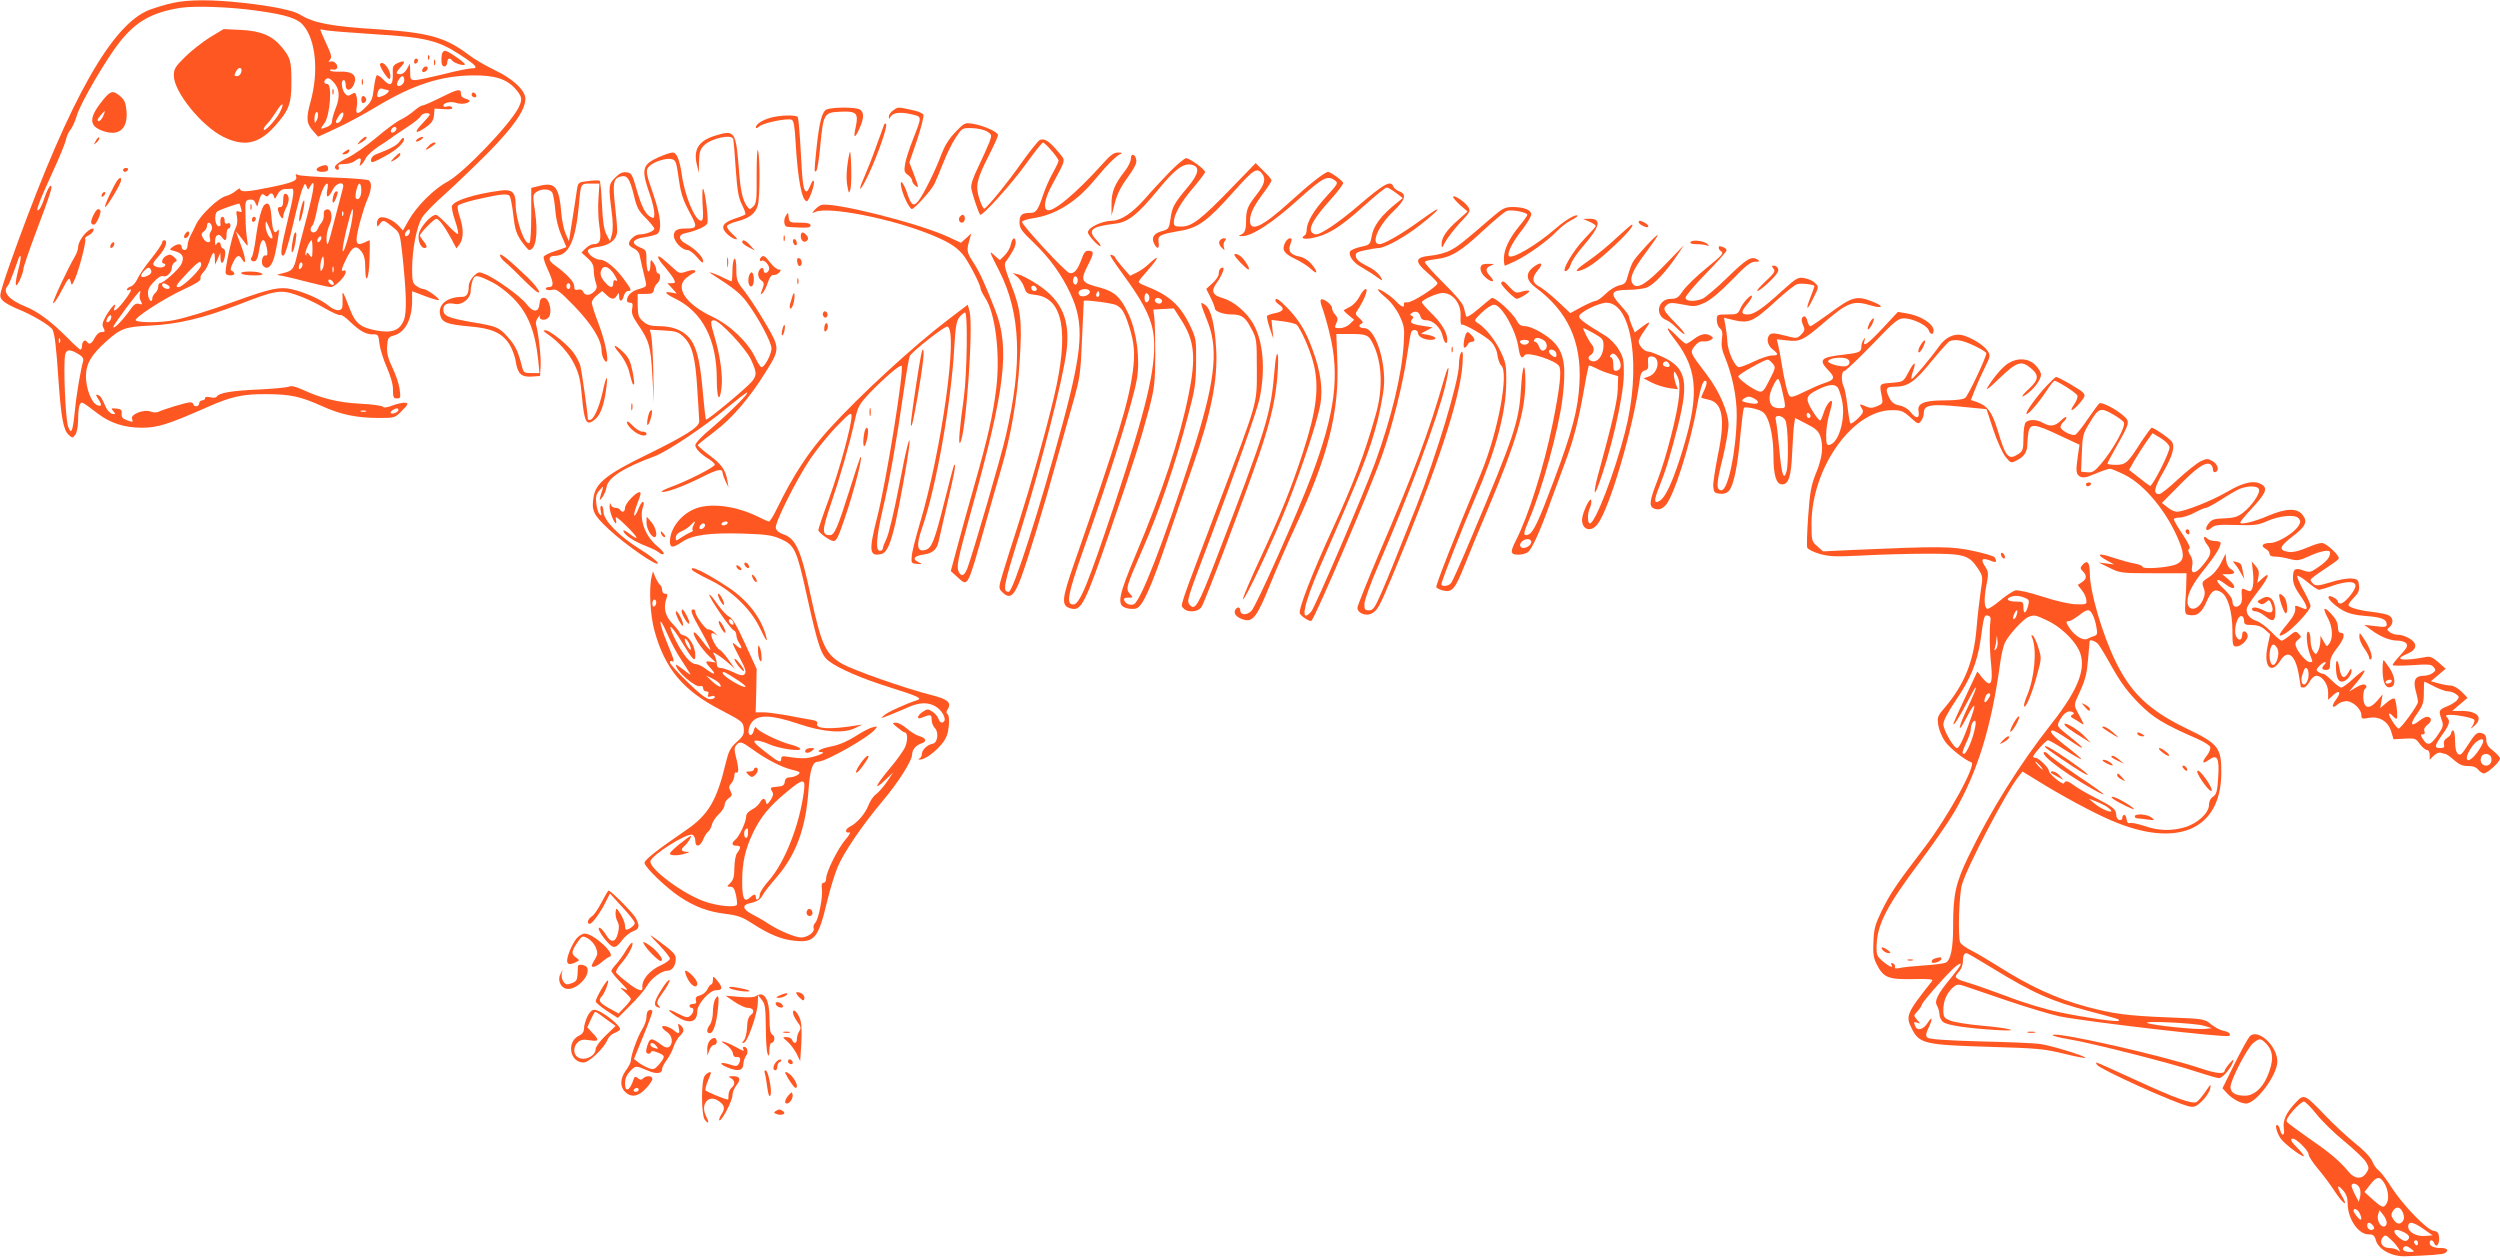 <?xml version="1.0" standalone="no"?>
<!DOCTYPE svg PUBLIC "-//W3C//DTD SVG 20010904//EN"
 "http://www.w3.org/TR/2001/REC-SVG-20010904/DTD/svg10.dtd">
<svg version="1.0" xmlns="http://www.w3.org/2000/svg"
 width="1280pt" height="644pt" viewBox="0 0 1280 644"
 preserveAspectRatio="xMidYMid meet">
<g transform="translate(0,644) scale(0.1,-0.1)"
fill="#ff5722" stroke="none">
<path d="M885 6425 c-33 -7 -86 -23 -119 -35 -191 -73 -404 -448 -677 -1195
-28 -77 -61 -170 -72 -207 -20 -64 -20 -68 -3 -87 10 -11 43 -29 74 -42 74
-29 170 -86 181 -107 11 -22 19 -85 31 -267 13 -183 25 -247 51 -271 20 -18
21 -18 35 1 8 11 14 43 14 79 0 34 4 67 9 75 10 16 5 19 91 -46 65 -50 138
-73 228 -73 82 1 130 16 337 107 119 53 180 66 300 65 123 -1 171 -11 283 -61
97 -44 178 -61 295 -61 78 0 80 1 115 37 32 32 34 38 18 41 -10 2 -38 -4 -63
-13 -28 -11 -48 -14 -52 -8 -3 6 -55 13 -116 16 -114 6 -199 27 -296 72 -33
15 -58 21 -68 16 -9 -5 -77 -11 -151 -15 -142 -6 -208 -17 -220 -36 -4 -7 -18
-8 -33 -4 -17 4 -27 2 -27 -5 0 -6 -7 -11 -15 -11 -8 0 -15 -7 -15 -15 0 -8
-7 -15 -15 -15 -8 0 -15 5 -15 10 0 6 -8 10 -17 10 -18 0 -134 -35 -163 -49
-8 -4 -26 -3 -40 2 -34 13 -103 -15 -94 -37 7 -19 4 -19 -30 -6 -19 7 -25 16
-23 32 2 19 -4 24 -27 26 -27 3 -29 2 -16 -13 13 -15 12 -17 -5 -14 -11 3 -26
18 -33 34 -21 49 -28 59 -42 63 -11 4 -10 -2 4 -22 19 -30 17 -40 -7 -30 -28
10 -57 86 -57 146 0 65 26 110 105 181 74 66 96 74 225 80 141 7 274 39 450
107 191 74 214 78 295 51 37 -12 101 -41 142 -66 42 -24 80 -42 86 -38 5 3 28
-13 50 -35 50 -48 82 -65 118 -64 24 1 27 -3 32 -48 3 -27 20 -82 38 -122 20
-47 32 -88 31 -115 0 -37 3 -43 20 -43 19 0 20 4 14 47 -3 27 -20 76 -37 111
-23 48 -29 74 -27 109 3 43 6 47 34 55 57 15 93 81 94 175 l0 52 66 -25 c37
-14 69 -23 71 -20 7 6 -62 56 -78 56 -8 0 -25 7 -37 16 -19 13 -22 24 -22 87
1 105 24 222 53 266 14 21 65 73 114 116 48 43 147 138 218 209 133 134 195
223 195 280 0 43 -64 103 -155 146 -44 21 -105 56 -135 79 -119 90 -204 114
-465 131 -242 15 -330 32 -400 76 -31 20 -140 43 -287 59 -161 18 -282 18
-363 0z m433 -40 c148 -21 205 -39 235 -75 64 -75 79 -236 38 -387 -25 -91
-23 -114 14 -156 l24 -27 95 44 c53 24 144 74 204 110 186 112 328 158 492
160 114 1 174 -18 220 -70 34 -40 36 -53 14 -97 -45 -87 -282 -334 -364 -378
-67 -35 -157 -125 -197 -196 l-30 -53 -22 24 c-28 30 -75 50 -96 42 -8 -3 -15
-16 -15 -28 1 -21 2 -22 14 -5 18 23 21 22 65 -14 38 -30 38 -31 50 -132 22
-206 25 -309 8 -348 -21 -51 -61 -66 -140 -51 -81 15 -107 36 -135 108 -40
103 -40 103 -38 49 1 -44 -2 -50 -20 -53 -12 -2 -35 8 -52 23 -37 31 -119 68
-188 84 -60 14 -106 5 -286 -60 -144 -52 -249 -84 -316 -98 -66 -14 -189 -14
-197 -1 -8 13 146 113 251 161 59 27 84 44 81 53 -3 8 3 22 13 31 11 10 24 34
31 54 17 52 29 61 29 21 l1 -35 14 30 13 30 1 -28 c1 -36 17 -27 23 14 3 20 0
33 -9 36 -7 3 -13 11 -13 19 0 17 -17 18 -23 2 -3 -7 -6 -1 -6 14 -1 33 18 47
34 25 18 -25 25 -21 25 13 0 17 5 30 10 30 6 0 10 7 10 16 0 10 -6 14 -15 10
-10 -4 -15 1 -15 14 0 11 -4 20 -10 20 -10 0 -14 -14 -11 -39 2 -7 -4 -11 -11
-9 -18 6 -22 62 -6 75 12 9 111 44 114 40 1 -1 5 -12 8 -24 6 -19 4 -22 -10
-16 -15 5 -16 2 -11 -26 4 -20 2 -43 -7 -59 -17 -33 -58 -221 -50 -233 7 -12
44 -12 44 0 0 5 -6 11 -12 14 -10 3 -9 13 4 40 19 41 32 46 47 20 20 -36 21
-4 3 48 -11 30 -23 63 -27 74 l-7 20 17 -20 c9 -11 23 -29 31 -40 14 -19 14
-17 9 20 -4 22 -8 76 -8 120 -2 76 -1 80 21 83 16 2 25 -3 31 -20 6 -13 10
-18 10 -11 1 6 6 24 11 38 8 22 13 25 24 16 10 -8 16 -9 21 -1 10 15 23 12 28
-7 3 -15 6 -13 17 10 8 17 22 28 37 29 12 0 29 1 36 2 16 1 12 -32 -24 -179
-32 -132 -36 -169 -17 -163 8 3 29 73 49 161 20 86 41 169 49 184 11 26 13 26
20 8 7 -19 7 -19 18 0 28 51 22 -9 -16 -153 -23 -86 -47 -179 -53 -207 -15
-64 -22 -72 -72 -84 -23 -5 -33 -9 -22 -10 11 -1 72 -14 135 -31 63 -16 123
-30 133 -30 22 0 77 55 77 77 0 8 -5 11 -10 8 -17 -10 -11 13 15 64 30 60 48
68 75 34 14 -18 20 -41 20 -79 0 -98 19 -67 22 36 2 55 2 100 1 100 -1 0 -14
-5 -28 -12 -44 -20 -49 -1 -25 93 12 46 30 104 41 128 22 50 24 86 7 98 -7 4
-87 11 -178 14 -91 3 -173 9 -183 13 -13 6 -16 5 -11 -7 8 -22 -16 -32 -133
-56 -116 -24 -153 -26 -153 -9 0 6 -10 2 -22 -9 -13 -11 -36 -23 -52 -27 -37
-9 -128 -95 -151 -143 -10 -21 -24 -50 -32 -65 -7 -14 -13 -36 -13 -47 0 -12
-6 -21 -15 -21 -8 0 -15 7 -15 15 0 19 -20 19 -46 1 -18 -14 -18 -15 8 -21 42
-11 53 -29 38 -64 -11 -28 -93 -101 -112 -101 -4 0 -8 -8 -8 -19 0 -10 -7 -24
-15 -31 -8 -7 -15 -19 -15 -26 0 -28 -19 -13 -22 17 -2 25 4 40 30 66 19 21
38 33 47 29 18 -7 45 19 45 44 0 11 7 23 15 28 14 7 13 10 -4 26 -15 14 -24
15 -40 6 -22 -11 -29 -40 -10 -40 5 0 7 -4 4 -10 -8 -12 -35 -13 -54 -1 -12 8
-8 17 22 50 35 39 49 81 27 81 -5 0 -10 -6 -10 -12 0 -7 -25 -44 -56 -83 -31
-38 -63 -85 -71 -104 -8 -18 -23 -35 -34 -38 -10 -3 -19 -10 -19 -15 0 -5 5
-6 10 -3 21 13 9 -13 -26 -58 -37 -47 -59 -61 -47 -30 12 31 -16 3 -43 -42
-20 -36 -23 -48 -14 -64 9 -18 8 -21 -9 -21 -13 0 -27 -12 -36 -30 -16 -31
-29 -37 -40 -20 -9 15 -25 2 -25 -21 0 -10 -4 -19 -8 -19 -4 0 -34 27 -67 61
-83 83 -152 135 -216 160 -83 34 -118 74 -90 105 7 7 24 50 57 143 2 8 7 12 9
9 3 -3 -1 -31 -10 -64 -21 -81 -19 -110 6 -59 10 22 19 48 19 58 0 10 28 91
61 180 78 206 92 250 77 245 -6 -2 -19 -28 -29 -57 -9 -29 -22 -58 -29 -64
-23 -22 -2 36 65 182 36 77 68 155 72 173 3 18 14 42 23 53 10 11 25 45 34 75
19 64 150 288 219 375 84 106 166 152 312 175 75 11 252 5 393 -15z m597 -120
c262 -16 327 -31 440 -105 83 -54 97 -70 61 -70 -15 0 -81 -13 -146 -30 -65
-16 -130 -30 -144 -30 -24 0 -26 4 -26 43 l-1 42 -15 -27 c-8 -16 -23 -28 -34
-28 -26 0 -25 8 2 37 27 28 20 37 -16 20 -21 -9 -26 -18 -25 -42 3 -73 -10
-84 -51 -40 -12 13 -27 22 -31 19 -4 -2 -11 -33 -15 -67 -6 -52 -12 -67 -40
-94 -40 -41 -55 -42 -48 -3 4 16 3 41 0 55 -6 22 -9 24 -27 12 -17 -10 -22 -9
-35 7 -16 23 -19 66 -4 66 6 0 10 -12 10 -26 0 -35 31 -29 44 9 15 42 -11 63
-74 60 -28 -1 -50 2 -50 7 0 5 6 7 14 4 8 -3 17 0 21 6 10 15 -15 42 -33 35
-12 -4 -13 -3 -2 10 10 12 6 27 -19 81 -17 36 -31 69 -31 71 0 3 10 2 23 -1
12 -4 126 -13 252 -21z m155 -235 c0 -20 -25 -38 -36 -27 -8 7 15 47 26 47 6
0 10 -9 10 -20z m-362 -11 c30 -32 34 -73 12 -130 -11 -27 -20 -59 -20 -70 0
-12 -10 -23 -26 -29 -36 -14 -37 -13 -13 19 29 39 41 201 15 201 -16 0 -21 11
-9 23 11 11 21 8 41 -14z m273 -39 c18 0 8 -17 -17 -29 -32 -14 -38 -10 -29
19 4 14 12 19 22 16 8 -3 19 -6 24 -6z m-360 -157 c-9 -16 -10 -15 -11 8 0 14
3 29 8 33 12 12 14 -22 3 -41z m129 8 c-10 -20 -30 -29 -30 -13 0 4 8 18 17
32 19 27 30 12 13 -19z m-75 -367 c-7 -42 7 -39 30 7 19 36 61 42 51 7 -3 -13
-23 -88 -44 -168 -32 -125 -37 -139 -40 -103 -2 25 4 57 14 78 20 42 12 88
-14 83 -11 -3 -16 -12 -14 -27 1 -13 -4 -31 -11 -40 -8 -9 -17 -24 -20 -33 -4
-10 -13 -18 -22 -18 -17 0 -20 21 -5 36 6 6 17 46 25 89 14 72 36 125 51 125
4 0 3 -16 -1 -36z m175 2 c0 -33 -14 -55 -27 -42 -9 8 7 76 17 76 6 0 10 -15
10 -34z m-60 -213 c-12 -49 -26 -92 -31 -98 -13 -13 2 66 33 180 22 78 19 6
-2 -82z m-33 85 c-3 -8 -6 -5 -6 6 -1 11 2 17 5 13 3 -3 4 -12 1 -19z m-673
-54 c4 -9 1 -22 -5 -30 -6 -7 -8 -22 -4 -34 9 -28 -21 -27 -36 2 -9 17 -9 24
5 33 9 7 16 20 16 29 0 21 16 21 24 0z m1007 -47 c-16 -16 -26 0 -10 19 9 11
15 12 17 4 2 -6 -1 -17 -7 -23z m-447 -22 c-4 -8 -10 -15 -15 -15 -4 0 -6 7
-3 15 4 8 10 15 15 15 4 0 6 -7 3 -15z m-44 -52 c-1 -44 -2 -47 -15 -29 -11
15 -15 16 -16 5 0 -9 -2 -10 -5 -2 -5 11 22 73 31 73 3 0 5 -21 5 -47z m51
-100 c-9 -16 -10 -15 -11 9 0 14 3 35 8 45 6 15 8 14 10 -9 2 -15 -1 -35 -7
-45z m-621 20 c0 -21 -94 -113 -116 -113 -20 0 -12 12 55 83 49 50 61 57 61
30z m511 -16 c-8 -8 -11 -7 -11 4 0 20 13 34 18 19 3 -7 -1 -17 -7 -23z m166
-19 c-3 -7 -5 -2 -5 12 0 14 2 19 5 13 2 -7 2 -19 0 -25z m-933 7 c4 -10 -3
-20 -19 -27 -33 -15 -43 -3 -20 22 22 24 31 25 39 5z m934 -64 c3 -8 -1 -12
-9 -9 -7 2 -15 10 -17 17 -3 8 1 12 9 9 7 -2 15 -10 17 -17z m-848 -11 c8 -5
11 -12 8 -16 -10 -9 -38 3 -38 16 0 12 10 13 30 0z m-144 -46 c-3 -8 -1 -25 5
-36 9 -17 8 -19 -9 -14 -16 5 -27 -2 -50 -36 -33 -47 -82 -97 -82 -82 0 11
129 184 137 184 3 0 2 -7 -1 -16z m-149 -129 c-4 -8 -11 -15 -17 -15 -7 0 -7
6 0 21 13 23 26 19 17 -6z m-260 -117 c-3 -8 -6 -5 -6 6 -1 11 2 17 5 13 3 -3
4 -12 1 -19z m101 -65 c14 -9 21 -20 18 -31 -12 -39 -36 -179 -42 -250 -4 -42
-10 -86 -14 -97 -7 -18 -9 -17 -21 10 -14 33 -26 328 -15 371 7 27 27 27 74
-3z m1632 -282 c0 -11 -31 -24 -39 -16 -3 3 1 10 9 15 19 12 30 12 30 1z
m-167 -8 c-7 -2 -19 -2 -25 0 -7 3 -2 5 12 5 14 0 19 -2 13 -5z"/>
<path d="M1075 6249 c-38 -24 -96 -69 -127 -100 -51 -50 -58 -62 -58 -96 0
-83 141 -257 252 -313 107 -53 182 -38 264 53 73 81 86 115 86 223 0 111 -4
127 -48 181 -49 60 -107 85 -212 90 l-87 4 -70 -42z m159 -182 c-3 -9 -12 -17
-20 -17 -17 0 -17 5 -2 30 14 22 32 12 22 -13z m198 -204 c-22 -41 -82 -104
-82 -85 0 6 8 19 19 29 10 10 30 38 45 61 33 53 45 49 18 -5z"/>
<path d="M2255 5940 c-44 -22 -85 -40 -92 -40 -7 0 -27 -13 -45 -29 -18 -15
-49 -36 -69 -45 -19 -9 -75 -50 -124 -92 -50 -41 -113 -86 -142 -100 -55 -27
-77 -46 -66 -57 12 -12 22 -7 17 8 -5 12 2 15 28 15 19 0 43 7 54 15 27 21 36
18 29 -7 -6 -18 -5 -20 5 -11 7 6 18 22 24 35 6 12 34 38 61 56 28 18 59 39
70 47 11 9 48 33 81 55 34 22 65 47 68 55 5 15 46 22 46 8 0 -4 -17 -24 -37
-45 -46 -47 -38 -58 15 -21 32 22 41 35 44 63 l3 34 49 -3 c34 -2 46 1 41 9
-4 6 -15 8 -26 5 -10 -4 -19 -2 -19 4 0 15 37 23 63 15 25 -9 58 -6 70 6 5 4
-3 10 -17 14 -17 4 -26 13 -26 26 0 28 -15 25 -105 -20z m-225 -159 c0 -12
-20 -25 -27 -18 -7 7 6 27 18 27 5 0 9 -4 9 -9z"/>
<path d="M527 5928 c-69 -86 -73 -128 -12 -154 88 -37 140 1 133 95 -4 44 -10
59 -32 78 -37 32 -50 29 -89 -19z m1 -83 c-10 -23 -28 -34 -28 -18 0 7 31 43
36 43 2 0 -2 -11 -8 -25z"/>
<path d="M2416 5962 c-3 -6 -1 -14 5 -17 15 -10 25 3 12 16 -7 7 -13 7 -17 1z"/>
<path d="M490 5718 c-12 -22 -12 -22 6 -6 10 10 15 20 12 24 -4 3 -12 -5 -18
-18z"/>
<path d="M1844 5719 c-19 -22 -19 -22 3 -10 24 12 39 31 25 31 -5 0 -17 -10
-28 -21z"/>
<path d="M2048 5718 c-14 -21 -42 -37 -125 -69 -22 -8 -33 -39 -15 -39 5 0 33
13 63 30 61 33 103 72 97 91 -2 7 -10 2 -20 -13z"/>
<path d="M2140 5730 c-8 -5 -12 -11 -9 -14 3 -3 14 1 25 9 21 16 8 20 -16 5z"/>
<path d="M2196 5694 c-24 -23 -19 -27 9 -8 14 9 25 18 25 20 0 10 -20 3 -34
-12z"/>
<path d="M1766 5664 c-17 -12 -17 -14 -4 -14 9 0 20 5 23 11 11 17 2 18 -19 3z"/>
<path d="M2019 5634 c-23 -25 -23 -26 -2 -15 23 12 38 29 31 37 -3 2 -15 -8
-29 -22z"/>
<path d="M1643 5589 c-33 -12 -28 -29 7 -29 19 0 30 5 30 14 0 21 -11 25 -37
15z"/>
<path d="M630 5570 c0 -5 4 -10 9 -10 6 0 13 5 16 10 3 6 -1 10 -9 10 -9 0
-16 -4 -16 -10z"/>
<path d="M602 5518 c-19 -25 -72 -138 -64 -138 10 0 82 120 82 137 0 16 -5 16
-18 1z"/>
<path d="M527 5453 c-4 -3 -7 -11 -7 -17 0 -6 5 -5 12 2 6 6 9 14 7 17 -3 3
-9 2 -12 -2z"/>
<path d="M1450 5416 c0 -26 -4 -36 -16 -36 -11 0 -14 -6 -9 -22 9 -30 25 -47
25 -27 0 9 7 30 16 47 17 35 16 63 -3 70 -9 2 -13 -8 -13 -32z"/>
<path d="M1541 5373 c-7 -29 -11 -58 -9 -65 3 -7 10 10 17 39 7 29 11 58 9 65
-3 7 -10 -10 -17 -39z"/>
<path d="M1282 5380 c0 -14 2 -19 5 -12 2 6 2 18 0 25 -3 6 -5 1 -5 -13z"/>
<path d="M1355 5392 c-15 -10 -34 -84 -46 -177 -6 -44 -15 -85 -20 -92 -7 -7
-6 -14 1 -18 18 -11 29 4 36 50 10 69 30 75 41 11 4 -28 3 -36 -8 -34 -16 4
-25 -40 -11 -54 24 -24 47 2 61 64 20 96 24 136 12 118 -16 -23 -26 -3 -31 68
-5 63 -14 80 -35 64z m39 -171 c-11 -11 -34 32 -34 63 0 30 1 30 20 -13 11
-24 18 -47 14 -50z"/>
<path d="M477 5336 c-15 -33 -14 -46 5 -46 11 0 38 62 32 72 -10 15 -21 7 -37
-26z"/>
<path d="M1290 5314 c0 -8 5 -12 10 -9 6 3 10 10 10 16 0 5 -4 9 -10 9 -5 0
-10 -7 -10 -16z"/>
<path d="M450 5257 c-26 -20 -50 -60 -50 -82 0 -11 -7 -31 -15 -45 -39 -67
-116 -231 -113 -242 2 -6 22 22 43 63 35 67 40 72 46 49 6 -24 7 -24 24 15 22
51 59 195 51 202 -3 4 4 11 16 17 22 11 37 36 21 36 -4 0 -15 -6 -23 -13z"/>
<path d="M951 5246 c-8 -9 -11 -19 -7 -23 9 -9 29 13 24 27 -2 8 -8 7 -17 -4z"/>
<path d="M1507 5243 c-3 -5 -8 -30 -12 -58 -8 -61 9 -41 19 23 6 39 3 52 -7
35z"/>
<path d="M566 5185 c-3 -8 -1 -15 3 -15 5 0 11 7 15 15 3 8 1 15 -3 15 -5 0
-11 -7 -15 -15z"/>
<path d="M1235 5040 c3 -5 32 -10 63 -10 41 0 53 3 42 10 -20 13 -113 13 -105
0z"/>
<path d="M2267 6173 c-4 -3 -7 -21 -7 -40 0 -23 5 -33 15 -33 8 0 15 9 15 20
0 21 14 27 24 11 9 -14 66 -32 66 -20 0 9 -87 69 -100 69 -4 0 -10 -3 -13 -7z"/>
<path d="M2191 6144 c0 -11 3 -14 6 -6 3 7 2 16 -1 19 -3 4 -6 -2 -5 -13z"/>
<path d="M2120 6124 c0 -8 5 -12 10 -9 6 3 10 10 10 16 0 5 -4 9 -10 9 -5 0
-10 -7 -10 -16z"/>
<path d="M2222 6120 c0 -14 2 -19 5 -12 2 6 2 18 0 25 -3 6 -5 1 -5 -13z"/>
<path d="M1946 6112 c-3 -5 7 -26 22 -48 20 -29 27 -35 30 -22 7 35 -37 94
-52 70z"/>
<path d="M2165 6089 c-4 -6 -5 -13 -2 -16 7 -7 27 6 27 18 0 12 -17 12 -25 -2z"/>
<path d="M1852 6020 c0 -14 2 -19 5 -12 2 6 2 18 0 25 -3 6 -5 1 -5 -13z"/>
<path d="M1850 5930 c0 -13 5 -20 13 -17 6 2 12 10 12 17 0 7 -6 15 -12 18 -8
2 -13 -5 -13 -18z"/>
<path d="M1702 5970 c0 -14 2 -19 5 -12 2 6 2 18 0 25 -3 6 -5 1 -5 -13z"/>
<path d="M1706 5434 c-9 -36 1 -43 14 -10 12 33 12 36 1 36 -5 0 -12 -12 -15
-26z"/>
<path d="M4233 5880 c-24 -10 -38 -62 -53 -204 -12 -116 -12 -122 0 -110 5 5
14 63 20 129 16 164 19 169 101 173 84 4 95 -7 81 -75 -14 -62 -7 -67 18 -12
25 56 25 86 1 99 -23 12 -137 12 -168 0z"/>
<path d="M4572 5874 c-12 -8 -22 -23 -21 -32 0 -11 2 -13 6 -4 10 24 48 31
104 18 62 -14 61 -7 14 -128 -19 -48 -38 -106 -41 -128 -6 -35 -4 -43 15 -56
11 -8 21 -21 21 -28 0 -8 8 -20 17 -27 19 -16 18 -9 -13 72 l-18 47 39 114
c21 63 36 122 33 130 -4 9 -30 20 -64 26 -71 15 -65 15 -92 -4z"/>
<path d="M3944 5837 c-44 -13 -74 -33 -74 -50 0 -5 8 -3 18 6 19 18 142 43
165 34 11 -4 16 -33 21 -124 11 -183 32 -293 57 -293 11 0 42 86 36 102 -3 8
-10 -1 -17 -19 -7 -18 -16 -33 -20 -33 -16 0 -22 38 -30 202 -5 93 -12 172
-15 178 -8 13 -89 11 -141 -3z"/>
<path d="M4526 5800 c-3 -8 -21 -58 -40 -110 -18 -52 -46 -122 -60 -154 -41
-92 -21 -79 23 15 46 99 94 236 88 252 -3 8 -7 7 -11 -3z"/>
<path d="M4891 5763 c-32 -33 -54 -69 -71 -113 -28 -77 -91 -205 -118 -239
-25 -31 -37 -22 -57 39 -20 59 -41 80 -30 29 9 -42 42 -109 54 -109 13 0 97
93 114 126 8 16 29 65 46 109 17 44 46 103 64 130 33 50 33 50 85 49 29 -1 63
-9 77 -18 23 -15 24 -18 11 -53 -8 -21 -33 -76 -55 -123 -30 -61 -41 -94 -38
-115 4 -25 35 -120 45 -134 8 -13 162 158 233 257 44 61 84 112 89 112 11 0
80 -80 80 -93 0 -5 -13 -33 -29 -61 -16 -28 -39 -80 -51 -116 -26 -77 -35 -90
-65 -90 -43 0 -55 -10 -55 -48 0 -31 9 -44 74 -106 80 -77 141 -161 187 -260
71 -153 64 -279 -42 -671 -116 -432 -252 -855 -274 -855 -34 0 -28 28 60 310
104 334 215 768 235 918 21 161 -21 262 -147 345 -38 25 -82 48 -98 52 l-30 7
24 -20 c13 -11 29 -35 35 -53 10 -31 15 -34 58 -39 142 -17 173 -191 94 -524
-48 -201 -116 -441 -182 -649 -31 -95 -66 -207 -79 -250 -23 -78 -23 -79 -3
-99 38 -38 60 -21 95 72 38 103 117 361 184 605 28 99 66 236 86 305 32 114
36 142 43 315 5 105 9 192 9 194 2 8 146 -11 166 -21 30 -16 42 -36 64 -103
29 -88 33 -144 21 -237 -23 -165 -75 -335 -299 -979 -67 -192 -69 -222 -16
-235 52 -13 71 26 201 404 118 343 156 464 197 617 28 109 31 134 32 275 0 85
-2 173 -5 195 l-5 40 52 3 53 3 39 -61 c67 -104 76 -191 36 -384 -46 -228
-133 -491 -268 -811 -91 -216 -100 -262 -54 -277 15 -6 39 -7 53 -4 34 9 76
102 169 376 41 118 96 280 124 360 92 264 126 434 118 588 -7 131 -27 211 -57
231 -28 19 -28 19 16 -94 54 -142 33 -313 -86 -680 -144 -445 -261 -746 -295
-759 -19 -7 -42 2 -49 20 -4 10 2 14 21 14 25 0 26 1 8 20 -23 25 -20 34 69
237 82 188 167 436 228 672 37 139 41 169 42 276 1 115 0 123 -30 186 -52 109
-109 159 -236 208 -16 6 -28 14 -28 18 0 5 23 33 50 63 53 60 58 81 7 33 -17
-17 -47 -39 -66 -48 l-35 -17 -38 43 c-20 24 -38 47 -38 50 0 4 -7 10 -16 13
-20 8 -13 -4 83 -137 88 -123 125 -205 131 -288 11 -154 -39 -362 -204 -859
-136 -406 -176 -505 -209 -505 -38 0 -29 50 53 283 143 404 255 763 273 872
17 100 -1 242 -42 330 -40 88 -72 117 -145 137 -101 26 -105 34 -62 119 29 56
30 69 4 70 -19 1 -26 -7 -40 -47 -19 -52 -37 -72 -60 -67 -21 4 -247 249 -243
262 2 6 26 14 53 18 119 17 226 84 322 201 65 78 109 121 132 130 8 3 2 6 -13
6 -23 1 -40 -11 -80 -56 -140 -156 -260 -255 -287 -238 -19 12 -10 60 25 125
77 144 73 123 31 175 -43 51 -67 68 -91 59 -9 -4 -52 -57 -95 -118 -74 -105
-174 -227 -190 -234 -5 -2 -16 20 -25 48 -22 67 -15 100 46 220 27 53 49 102
49 108 0 16 -73 49 -128 58 -42 7 -45 5 -91 -43z m625 -769 c-4 -12 -10 -14
-17 -7 -5 5 -7 17 -3 27 4 12 10 14 17 7 5 -5 7 -17 3 -27z m-208 -32 c2 -7
-3 -12 -12 -12 -9 0 -16 7 -16 16 0 17 22 14 28 -4z m272 -16 c0 -18 -39 -31
-52 -18 -15 15 0 32 28 32 14 0 24 -6 24 -14z m46 -23 c-10 -10 -19 5 -10 18
6 11 8 11 12 0 2 -7 1 -15 -2 -18z m259 -8 c0 -10 -6 -20 -12 -22 -8 -3 -13 5
-13 22 0 17 5 25 13 23 6 -3 12 -13 12 -23z m65 -15 c0 -14 -15 -19 -29 -10
-17 10 -5 31 14 23 8 -3 15 -9 15 -13z"/>
<path d="M3660 5745 c-83 -26 -111 -71 -92 -148 l10 -42 1 58 c1 47 6 63 25
82 37 37 142 60 150 33 2 -7 8 -76 13 -153 8 -113 14 -148 32 -183 12 -24 20
-47 17 -50 -4 -3 -27 -13 -53 -21 -62 -21 -75 -42 -44 -75 12 -13 32 -27 44
-30 16 -4 14 1 -12 25 -18 16 -31 35 -29 42 3 6 25 17 50 23 65 17 96 40 108
83 11 41 12 243 1 281 -4 14 -7 -41 -7 -122 1 -130 -1 -149 -17 -165 -18 -17
-19 -17 -33 2 -20 27 -32 77 -39 165 -17 222 -20 227 -125 195z"/>
<path d="M4348 5650 c-14 -68 -17 -126 -9 -165 7 -37 8 -38 15 -15 4 14 6 68
4 120 -2 69 -5 86 -10 60z"/>
<path d="M3374 5636 c-88 -40 -93 -60 -44 -200 11 -33 20 -72 20 -88 0 -26 -2
-28 -20 -18 -26 14 -47 56 -73 148 -20 70 -24 77 -50 80 -20 2 -35 -5 -57 -27
-34 -33 -35 -45 -19 -170 8 -56 8 -98 2 -121 l-10 -35 -18 35 c-13 26 -19 65
-23 153 -3 65 -8 120 -12 122 -4 2 -30 2 -58 -2 -48 -5 -52 -8 -57 -37 -2 -17
-13 -85 -23 -151 l-19 -120 -17 38 c-9 21 -19 69 -22 105 -11 134 -31 160
-109 141 l-45 -11 0 -139 c0 -76 -4 -140 -9 -143 -24 -15 -71 119 -71 200 0
60 -20 77 -79 68 -135 -18 -236 -51 -247 -78 -3 -7 4 -41 16 -76 12 -34 18
-65 15 -68 -3 -3 -27 18 -53 46 -27 29 -54 52 -60 52 -26 0 -83 -65 -88 -100
-6 -38 14 -76 35 -69 9 3 6 12 -8 31 -12 14 -21 29 -21 32 0 12 73 86 84 86
13 -1 41 -37 77 -103 l26 -49 17 23 c20 29 20 81 0 138 -8 24 -13 50 -10 57 2
6 44 21 93 32 127 29 160 32 172 19 5 -7 14 -51 19 -98 8 -72 15 -94 41 -133
18 -25 36 -46 40 -46 34 0 47 81 31 192 -13 85 -12 92 5 104 27 20 72 18 83
-3 5 -10 12 -50 15 -89 3 -43 15 -92 31 -128 14 -32 26 -60 26 -61 0 -1 -25
-10 -56 -20 -30 -9 -58 -23 -60 -29 -3 -7 7 -37 21 -67 31 -67 32 -89 4 -89
-11 0 -17 -5 -14 -10 3 -6 18 -7 32 -4 22 6 36 -4 112 -82 91 -94 141 -175
141 -229 0 -17 7 -40 16 -51 28 -35 9 83 -30 185 -20 51 -36 101 -36 111 0 10
12 28 27 39 l26 21 22 -20 c26 -25 41 -25 54 -2 9 15 10 15 11 -5 0 -31 16
-29 24 2 4 14 13 25 21 25 21 0 19 7 -21 61 -42 57 -93 99 -120 99 -25 0 -64
27 -64 45 0 10 17 17 52 21 63 9 98 39 98 84 0 17 -5 74 -11 127 -13 115 -8
140 28 149 34 9 47 -8 69 -98 14 -60 24 -79 61 -115 23 -24 43 -48 43 -54 0
-12 -43 -29 -74 -29 -24 0 -56 -28 -56 -49 0 -6 11 -17 25 -23 14 -6 27 -21
29 -32 5 -23 24 -108 33 -143 4 -19 -1 -23 -36 -33 -37 -10 -61 -33 -61 -59 0
-6 7 -11 16 -11 13 0 15 -7 11 -29 -5 -24 1 -41 29 -82 58 -84 66 -112 74
-264 l8 -140 -3 160 c-2 88 -7 173 -11 189 l-7 28 71 -4 c62 -3 75 -7 101 -32
45 -43 61 -104 71 -266 5 -80 10 -155 10 -167 0 -30 -67 -72 -270 -172 -198
-96 -258 -143 -270 -211 -13 -73 -4 -94 76 -169 87 -81 257 -199 252 -174 -2
9 -41 40 -88 69 -108 66 -190 150 -190 193 0 17 -5 31 -10 31 -6 0 -8 -11 -4
-27 5 -22 4 -26 -6 -16 -7 6 -14 31 -17 55 -4 35 -1 48 17 68 18 21 21 22 15
5 -4 -11 -9 -29 -12 -40 -4 -20 -4 -20 11 -1 9 11 19 35 22 54 9 48 90 99 246
156 63 23 261 156 373 250 50 41 94 76 100 76 14 0 -90 -103 -182 -182 -47
-38 -83 -77 -83 -87 0 -18 27 -46 73 -74 15 -10 27 -21 27 -26 0 -12 -140 -83
-219 -112 -35 -13 -59 -25 -53 -27 19 -6 110 27 205 75 84 42 106 46 107 20 1
-7 7 -25 15 -42 l15 -30 -6 35 c-10 56 -29 82 -93 130 -33 25 -60 48 -58 51 1
4 39 34 85 69 89 66 183 176 264 308 72 115 72 120 -5 250 -35 60 -83 133
-106 162 -38 48 -41 57 -41 111 0 38 -4 58 -10 54 -5 -3 -10 -31 -10 -61 0
-30 -2 -54 -5 -54 -4 0 -19 7 -35 15 -17 9 -42 20 -57 25 -24 8 -25 8 -9 -3
111 -71 146 -99 178 -142 59 -78 128 -207 128 -239 0 -30 -35 -96 -51 -96 -5
0 -19 21 -31 47 -38 81 -129 168 -222 212 -137 65 -193 151 -130 200 14 11 30
22 37 24 7 2 9 8 5 12 -4 4 -23 2 -43 -5 -35 -12 -38 -11 -73 22 -21 19 -45
40 -54 47 -31 23 -21 -6 16 -46 18 -21 38 -48 45 -60 10 -21 9 -23 -10 -23
l-22 0 24 -26 24 -27 -27 5 c-41 8 -34 -5 17 -30 141 -68 215 -210 215 -414 0
-98 14 -125 24 -45 8 60 -6 161 -34 258 -24 80 -24 89 -4 89 28 0 162 -143
189 -201 30 -66 31 -79 5 -112 -25 -31 -229 -201 -235 -195 -3 2 -9 58 -15
124 -13 153 -27 222 -54 270 -29 53 -91 84 -168 84 -46 0 -62 5 -85 24 -24 21
-27 31 -28 82 l0 59 40 0 c33 0 41 4 43 22 2 12 10 27 18 33 16 14 19 50 4 50
-5 0 -10 8 -10 18 0 10 -7 27 -15 38 -14 18 -14 17 -15 -13 0 -18 -4 -33 -10
-33 -5 0 -10 25 -10 55 0 53 -1 55 -35 69 -47 20 -37 42 23 51 26 4 55 11 65
16 28 16 21 91 -18 204 -40 114 -41 126 -17 147 24 22 88 41 112 33 21 -7 22
-8 39 -125 8 -53 23 -95 51 -146 43 -78 41 -84 -20 -84 -44 0 -60 -10 -60 -37
0 -29 41 -73 69 -73 11 0 33 -17 50 -37 23 -28 31 -33 31 -20 0 22 -43 65 -88
89 -39 21 -41 46 -4 54 59 12 110 36 114 52 6 23 -12 165 -22 175 -4 5 -5 -30
-3 -77 5 -70 3 -86 -8 -86 -30 0 -83 126 -98 235 -12 81 -27 115 -48 114 -10
0 -41 -11 -69 -23z m-310 -213 c-3 -43 -1 -107 5 -142 11 -70 4 -91 -30 -91
-11 0 -29 -10 -41 -22 l-21 -21 31 -28 c24 -22 32 -37 32 -63 0 -19 5 -47 10
-62 8 -21 7 -31 -6 -45 -21 -23 -50 -25 -58 -3 -4 10 -14 14 -26 11 -16 -4
-20 0 -20 18 0 22 -39 64 -105 111 -30 21 -28 44 5 44 73 0 108 77 125 270 9
102 8 100 59 100 l45 0 -5 -77z m80 -387 c18 -29 21 -40 6 -31 -5 3 -10 -3
-10 -14 0 -25 -13 -27 -34 -5 -29 29 -38 53 -26 74 13 24 38 15 64 -24z m-224
-61 c0 -8 -4 -15 -10 -15 -5 0 -10 7 -10 15 0 8 5 15 10 15 6 0 10 -7 10 -15z"/>
<path d="M5790 5627 c0 -13 -14 -42 -31 -63 -52 -66 -69 -108 -68 -171 l0 -58
17 66 c12 46 32 85 65 130 32 43 47 72 45 88 -4 33 -28 40 -28 8z"/>
<path d="M5992 5563 c-37 -38 -96 -101 -131 -142 -63 -71 -121 -110 -166 -111
-54 -1 -125 -35 -125 -60 0 -13 51 -70 63 -70 6 0 -2 13 -17 29 -51 53 -31 71
96 86 64 8 112 46 213 168 91 112 135 144 178 133 42 -10 35 -46 -21 -113 -71
-85 -81 -103 -89 -163 -7 -49 -11 -54 -39 -62 -45 -11 -60 -32 -46 -63 16 -34
29 -31 24 5 -5 35 5 40 116 59 88 16 136 51 267 198 102 115 120 127 146 95
22 -27 14 -57 -30 -112 -42 -54 -51 -75 -51 -127 0 -51 -6 -67 -30 -76 -10 -3
-7 -6 8 -6 50 -2 156 67 290 188 126 113 149 125 187 97 18 -13 15 -17 -44
-82 -64 -70 -100 -131 -101 -171 0 -12 -4 -25 -10 -28 -24 -15 -6 -22 38 -14
79 15 142 54 259 159 61 55 116 100 123 100 6 0 27 -12 47 -27 l35 -27 -23
-19 c-89 -70 -128 -122 -138 -186 -6 -32 -10 -36 -55 -45 -27 -6 -51 -17 -54
-24 -8 -24 19 -59 62 -82 22 -13 56 -34 75 -48 28 -21 32 -22 23 -5 -15 26
-37 44 -86 68 -26 13 -42 28 -44 42 -3 18 4 23 48 32 28 6 59 11 68 11 33 0
138 58 213 118 43 33 80 66 85 73 10 16 -3 8 -101 -62 -87 -62 -170 -109 -192
-109 -47 0 -7 94 72 169 60 58 69 86 30 101 -14 5 -28 17 -31 25 -13 34 -47
15 -178 -97 -96 -83 -192 -148 -217 -148 -11 0 -22 7 -26 16 -9 25 20 73 96
158 40 44 70 84 68 90 -4 12 -65 56 -77 56 -16 0 -95 -62 -196 -154 -141 -128
-204 -157 -204 -96 0 37 20 77 72 146 21 28 38 55 38 60 0 6 -18 28 -41 49
l-40 40 -127 -131 c-153 -158 -200 -194 -254 -194 -33 0 -38 3 -38 23 1 39 36
102 99 175 33 39 61 76 61 81 0 14 -79 71 -97 71 -8 0 -44 -30 -81 -67z"/>
<path d="M7440 5432 c0 -6 17 -25 37 -43 l37 -32 -48 -43 c-59 -51 -86 -91
-85 -124 0 -23 2 -22 19 12 11 20 45 64 75 97 54 57 56 61 41 83 -17 26 -76
64 -76 50z"/>
<path d="M4204 5390 c-11 -4 -26 -16 -34 -26 -14 -16 -13 -17 5 -9 65 29 378
-32 580 -112 95 -38 136 -62 172 -103 26 -28 93 -156 93 -176 0 -7 11 -29 24
-49 52 -77 78 -287 57 -462 -17 -138 -44 -257 -111 -493 -32 -113 -73 -259
-90 -325 l-32 -119 31 -28 c59 -53 51 -68 146 267 24 88 61 214 80 280 51 173
84 362 96 561 13 203 6 261 -48 397 -28 72 -33 94 -24 106 36 50 51 79 51 99
0 32 -17 27 -24 -8 -3 -17 -17 -42 -31 -56 l-26 -26 -26 23 c-31 29 -30 26 25
-82 108 -214 118 -469 32 -839 -25 -112 -172 -614 -198 -682 -15 -36 -29 -42
-42 -18 -15 27 -8 59 60 305 178 637 202 841 125 1039 -52 133 -78 191 -112
243 -35 54 -35 61 -17 123 l7 25 -26 -24 -27 -24 -67 31 c-161 73 -596 181
-649 162z"/>
<path d="M7640 5328 c-149 -129 -177 -151 -215 -170 -22 -12 -67 -24 -100 -27
-81 -8 -85 -28 -16 -88 28 -24 51 -48 51 -53 0 -17 -132 -101 -154 -98 -13 2
-20 -2 -18 -9 4 -21 -13 -15 -39 13 -26 28 -88 69 -94 62 -3 -2 15 -21 39 -41
27 -22 55 -59 72 -94 24 -53 26 -64 21 -143 -10 -160 -62 -375 -145 -605 -55
-152 -309 -745 -329 -767 -59 -66 -39 38 46 232 218 498 254 590 296 753 12
51 26 124 30 162 13 133 -44 305 -100 305 -26 0 -34 15 -12 24 8 3 4 12 -12
26 -21 18 -23 24 -13 38 19 28 39 65 46 90 12 36 -12 26 -33 -16 -11 -21 -32
-44 -48 -52 -15 -8 -30 -16 -33 -18 -2 -1 9 -13 25 -26 l28 -23 -21 -21 c-13
-13 -35 -22 -52 -22 -28 0 -29 1 -18 25 9 20 8 28 -5 43 -10 10 -17 26 -17 35
0 18 -47 53 -57 43 -4 -4 -1 -21 6 -39 7 -18 25 -77 38 -132 54 -217 29 -410
-93 -735 -72 -191 -282 -663 -307 -688 -24 -24 -57 -22 -57 4 0 19 -19 18 -27
-2 -7 -19 13 -39 50 -48 43 -10 66 23 129 179 31 77 90 212 131 300 167 359
225 588 214 847 l-5 138 68 0 c86 0 97 -4 119 -49 47 -92 53 -229 16 -359 -57
-204 -117 -362 -224 -594 -102 -222 -173 -405 -166 -428 5 -15 53 -46 60 -38
24 28 300 672 360 843 53 148 109 374 130 519 9 60 18 113 21 118 9 14 34 9
34 -7 0 -18 31 -35 64 -35 39 0 31 17 -11 25 l-38 7 30 16 30 16 -47 7 c-60 9
-73 17 -58 34 8 10 7 14 -2 18 -10 4 -10 8 1 15 19 13 38 5 44 -19 3 -13 14
-19 32 -19 33 0 73 -40 81 -80 8 -36 24 -50 24 -20 0 37 -28 84 -80 135 -28
27 -50 53 -50 57 0 13 78 48 107 48 54 -1 96 -57 91 -122 -1 -24 1 -42 5 -40
13 5 124 -59 152 -88 16 -17 29 -43 32 -69 3 -22 12 -46 19 -52 41 -34 -16
-341 -102 -549 -136 -328 -234 -576 -230 -586 2 -6 19 -14 37 -18 45 -9 59 8
108 130 22 56 76 187 120 290 145 344 191 501 191 649 -1 117 -15 91 -23 -40
-10 -166 -36 -242 -256 -763 -49 -118 -95 -220 -102 -228 -13 -16 -49 -19 -49
-5 0 16 115 308 173 441 105 242 158 437 159 591 1 88 -2 103 -29 160 -30 62
-78 121 -118 146 -19 11 -18 14 22 53 23 22 51 40 62 40 39 0 113 -131 126
-222 7 -47 17 -59 31 -37 12 21 160 -26 177 -56 13 -24 3 -115 -34 -297 -44
-217 -123 -469 -188 -596 -30 -59 -28 -72 12 -72 18 0 41 6 50 13 20 15 63
108 112 247 21 58 55 150 76 206 45 119 70 215 99 379 11 65 23 121 25 123 2
2 18 -4 36 -13 18 -10 51 -23 73 -29 l41 -12 -2 -65 c-1 -57 -28 -175 -103
-448 -20 -75 -20 -109 0 -55 65 169 132 459 134 574 1 75 -2 90 -26 130 -14
25 -44 56 -67 70 -107 65 -136 86 -136 100 0 20 100 70 140 70 132 0 180 -335
95 -663 -54 -211 -153 -467 -180 -467 -13 0 -13 56 1 81 5 11 8 28 6 37 -5 23
-46 -64 -47 -99 0 -52 46 -66 79 -23 62 78 184 495 216 735 4 36 11 48 26 52
16 4 20 12 17 39 -2 27 1 33 16 33 50 0 40 -85 -13 -103 l-26 -9 42 -22 c24
-12 63 -24 88 -28 l46 -6 -11 27 c-5 15 -10 37 -10 49 1 20 3 19 17 -7 12 -23
14 -46 10 -102 -8 -91 -65 -315 -111 -434 -44 -112 -45 -137 -10 -146 18 -5
32 0 49 16 42 39 128 307 165 515 19 104 32 137 47 122 3 -4 -1 -23 -10 -42
-9 -20 -17 -38 -17 -40 0 -2 16 -7 36 -11 74 -14 89 -97 49 -287 -14 -71 -25
-143 -23 -160 3 -28 7 -32 34 -35 20 -2 36 3 47 16 23 26 45 130 58 287 7 72
15 133 18 137 3 4 27 2 52 -4 33 -8 51 -18 61 -37 23 -38 38 -122 38 -204 0
-99 14 -147 44 -147 34 0 47 40 52 165 3 60 7 125 10 142 l5 33 58 -30 c45
-22 61 -37 70 -61 18 -52 12 -110 -20 -189 -26 -64 -32 -97 -41 -222 -6 -81
-8 -154 -5 -162 3 -8 32 -23 64 -32 50 -14 80 -15 223 -8 91 5 239 9 330 9
188 0 211 -7 257 -76 26 -40 26 -41 14 -117 -6 -42 -16 -126 -21 -187 -14
-169 -60 -286 -162 -407 -38 -44 -40 -50 -34 -92 4 -24 20 -62 35 -83 25 -35
102 -95 134 -106 29 -9 -117 -276 -241 -438 -143 -187 -174 -234 -216 -319
-35 -72 -42 -96 -44 -161 -3 -62 0 -83 17 -117 35 -68 58 -77 184 -75 85 2
107 0 99 -10 -132 -167 -137 -179 -102 -247 38 -74 67 -80 400 -90 240 -7 275
-10 373 -34 60 -15 111 -25 114 -22 7 7 -177 64 -233 71 -27 4 -165 10 -306
13 -180 5 -261 11 -270 20 -9 9 -8 19 5 47 24 50 21 67 -4 27 -22 -34 -53 -42
-63 -16 -9 23 -8 24 12 17 15 -6 15 -4 -2 15 -19 22 -19 22 2 45 12 13 22 28
22 33 0 13 149 180 178 200 35 24 26 4 -27 -60 -70 -84 -89 -121 -73 -146 6
-11 12 -30 12 -43 0 -13 8 -31 18 -39 18 -17 126 -33 277 -42 132 -8 67 10
-83 23 -68 6 -139 18 -158 26 -31 13 -34 18 -34 55 0 45 17 85 49 114 18 16
26 18 54 9 17 -6 118 -40 223 -76 106 -36 227 -72 270 -81 148 -29 849 -110
866 -100 14 9 0 21 -30 27 -16 3 -44 18 -62 33 -32 27 -35 28 -219 35 -205 8
-282 18 -416 54 -154 41 -292 105 -450 205 -49 31 -113 69 -141 83 -28 14 -54
33 -58 42 -12 32 -6 240 9 295 23 85 224 471 290 554 l20 26 70 -43 c128 -80
292 -168 383 -207 337 -146 563 -50 565 240 1 132 -13 151 -178 230 -192 93
-285 182 -364 345 -68 141 -131 356 -131 449 0 58 -14 73 -40 41 -10 -11 -9
-18 4 -30 22 -22 20 -40 -5 -56 l-21 -14 21 -27 c12 -14 22 -37 23 -50 3 -22
0 -23 -52 -22 -33 1 -101 16 -172 39 -70 23 -126 35 -140 32 -13 -4 -48 -27
-78 -52 -30 -25 -59 -44 -65 -42 -16 6 -18 48 -5 119 12 59 11 70 -3 92 -30
46 -21 54 36 31 18 -7 22 2 9 22 -4 6 -55 21 -112 33 -111 23 -161 24 -620 4
l-146 -7 -29 26 c-29 25 -30 27 -30 119 2 284 211 578 412 578 47 0 57 -4 94
-37 39 -36 42 -36 55 -18 8 10 14 29 14 42 0 40 38 46 188 31 l133 -13 35
-106 c20 -60 48 -121 63 -139 27 -32 27 -33 59 -16 37 19 52 43 52 84 0 16 3
44 6 61 9 44 34 41 158 -18 l103 -48 -8 -54 c-12 -84 -10 -97 11 -109 15 -8
33 -5 79 15 33 14 67 25 74 25 8 0 41 -14 75 -31 104 -51 219 -193 279 -340
29 -71 25 -100 -14 -118 -37 -17 -173 -27 -173 -13 0 5 -19 13 -42 17 -24 4
-73 18 -110 30 -74 26 -90 18 -30 -15 l37 -20 -40 5 -40 5 55 -27 c54 -27 60
-28 225 -28 l170 0 -1 -40 c0 -22 -2 -69 -5 -105 -3 -56 -2 -65 14 -68 44 -9
68 8 93 64 27 62 44 73 79 50 33 -22 55 -101 55 -198 0 -71 2 -78 20 -78 25 0
62 36 58 57 -5 25 -28 28 -28 4 0 -29 -17 -35 -30 -11 -18 34 7 119 31 104 5
-3 9 -14 9 -25 0 -16 7 -19 39 -19 27 0 49 -7 67 -23 l27 -24 -13 -62 c-22
-103 18 -148 65 -74 38 61 78 31 95 -73 6 -33 10 -60 10 -61 0 -2 7 -3 15 -3
8 0 21 13 30 30 9 16 24 30 34 30 30 0 61 -42 61 -85 l0 -38 25 23 c33 31 44
17 16 -21 -26 -34 -21 -51 7 -26 10 10 31 17 46 17 32 0 76 -40 76 -71 0 -19
4 -21 35 -15 55 11 101 -16 117 -67 l13 -42 56 3 c53 3 58 2 78 -27 13 -17 29
-31 37 -31 8 0 14 -10 14 -25 l0 -25 21 21 c11 11 27 18 36 15 8 -3 19 -6 23
-6 5 0 25 -14 45 -32 27 -23 45 -31 71 -30 23 1 40 -5 52 -18 9 -11 22 -20 29
-20 18 0 83 59 83 76 0 7 -16 25 -35 40 -25 19 -35 34 -35 55 0 19 -6 30 -20
34 -27 9 -35 2 -76 -62 -29 -45 -37 -53 -49 -43 -10 8 -15 31 -15 66 0 30 -4
54 -10 54 -5 0 -10 -6 -10 -13 0 -7 -9 -18 -21 -25 -14 -9 -19 -20 -16 -33 4
-15 0 -19 -19 -19 -32 0 -30 11 11 69 37 52 42 70 23 89 -9 9 -4 12 22 12 39
-1 108 -15 118 -25 3 -3 0 -16 -7 -28 -14 -22 -14 -22 8 -3 46 41 17 76 -66
76 l-48 0 40 34 39 33 -31 32 c-17 17 -42 31 -55 31 -13 0 -41 5 -62 11 l-40
11 38 32 38 32 -37 33 c-29 25 -44 32 -65 27 -114 -22 -170 -15 -100 14 38 16
52 33 44 54 -8 21 -55 46 -87 46 -13 0 -31 6 -41 13 -16 12 -16 14 -2 26 22
18 20 48 -3 60 -10 6 -45 13 -77 17 -66 7 -121 21 -129 34 -3 5 9 22 26 39 24
24 30 38 27 63 -3 30 -7 33 -38 36 -19 2 -67 -6 -107 -19 -59 -18 -75 -20 -88
-9 -8 7 -15 16 -15 21 0 5 31 29 69 53 38 25 72 49 75 55 9 13 -63 81 -86 81
-10 0 -35 -7 -56 -16 -63 -27 -96 -35 -124 -28 -42 9 -34 28 28 76 69 52 81
77 53 112 -28 36 -84 34 -174 -4 -71 -31 -145 -49 -145 -35 0 4 25 35 56 68
72 78 85 104 59 123 -38 28 -95 17 -180 -33 -80 -47 -222 -103 -260 -103 -11
0 -33 10 -48 23 l-28 22 86 87 c89 91 133 122 159 112 9 -3 16 -15 16 -26 0
-11 5 -18 13 -15 21 7 13 41 -15 56 -24 14 -30 14 -61 -1 -19 -9 -71 -51 -116
-92 -44 -42 -88 -76 -96 -76 -32 0 -26 32 20 111 50 87 63 135 43 160 -15 18
-89 69 -101 69 -4 0 -28 -33 -54 -72 -68 -108 -79 -118 -130 -118 -24 0 -43 3
-43 6 0 4 22 45 49 93 67 118 68 123 30 155 -41 35 -107 68 -120 61 -5 -4 -32
-40 -60 -81 -28 -41 -56 -77 -64 -80 -18 -7 -75 23 -75 40 0 7 7 19 15 26 8 7
15 17 15 23 0 6 -13 -1 -28 -16 -31 -30 -55 -33 -92 -12 -31 18 -72 19 -88 3
-7 -7 -12 -40 -12 -79 0 -60 -3 -68 -25 -83 -52 -34 -65 -19 -108 124 -28 91
-51 122 -104 141 l-32 11 20 51 c11 29 34 80 51 114 29 59 30 64 14 87 -19 30
-88 71 -133 81 -40 8 -84 -14 -114 -57 -40 -57 -133 -168 -141 -168 -4 0 -1
18 7 40 19 55 5 50 -25 -8 -25 -47 -25 -47 -85 -52 -65 -5 -64 -3 -49 -76 5
-28 3 -32 -26 -44 -24 -10 -37 -10 -56 -1 -34 15 -36 14 -22 -9 11 -17 9 -24
-19 -52 -18 -18 -35 -29 -39 -26 -3 4 -10 43 -15 88 -5 45 -14 90 -19 100 -14
26 -12 80 2 80 7 0 71 61 143 135 117 122 133 135 164 135 44 0 118 -36 126
-61 8 -24 25 -25 25 -1 0 34 -68 77 -140 88 l-43 7 -81 -87 c-76 -81 -102 -97
-89 -58 4 15 3 15 -6 2 -6 -8 -11 -25 -11 -36 0 -26 -11 -31 -92 -40 -116 -13
-129 -26 -77 -80 36 -37 33 -48 -19 -65 -20 -6 -67 -27 -104 -45 -50 -25 -68
-30 -76 -21 -11 14 -27 83 -41 172 -5 33 -13 73 -17 89 l-7 29 53 -6 c64 -8
85 2 179 83 134 115 158 124 254 95 51 -15 65 -5 18 15 -96 40 -113 35 -243
-61 -44 -32 -84 -59 -89 -59 -5 0 -11 11 -15 25 -3 14 -10 25 -14 25 -17 0
-20 -19 -8 -45 10 -22 9 -29 -10 -48 -22 -21 -23 -21 -84 -5 -45 12 -66 14
-75 6 -21 -17 -15 -55 12 -76 32 -25 32 -32 -2 -32 -16 0 -57 -14 -91 -30 -35
-17 -70 -30 -78 -30 -21 0 -57 79 -60 130 -1 25 -6 63 -10 84 l-7 39 29 -7
c101 -25 112 -21 247 102 43 39 87 74 98 77 20 7 89 -2 89 -10 0 -2 -9 -28
-20 -56 -28 -70 -18 -73 15 -4 28 56 28 57 8 76 -10 11 -35 22 -55 25 -32 6
-40 1 -109 -61 -104 -95 -148 -125 -181 -125 -35 0 -35 13 -3 52 14 16 25 34
25 41 0 17 -47 -32 -60 -64 -12 -27 -16 -29 -66 -29 -53 0 -54 -1 -54 -29 0
-16 7 -35 16 -42 12 -10 15 -24 10 -56 -4 -30 0 -55 13 -85 40 -96 64 -210 63
-308 -2 -177 -44 -380 -78 -380 -28 0 -27 32 5 159 17 70 31 149 31 175 0 65
-47 174 -113 260 -86 113 -85 111 -61 143 15 19 29 27 45 25 13 -1 31 2 39 8
13 9 13 11 0 20 -25 16 -51 11 -86 -15 -18 -14 -37 -25 -41 -25 -5 0 -27 18
-48 40 -59 60 -62 48 -6 -24 119 -155 123 -294 20 -611 -42 -127 -73 -191
-101 -209 -30 -18 -31 1 -4 68 34 85 58 162 97 316 57 226 42 296 -75 351 -34
16 -68 29 -77 29 -20 0 -49 31 -49 52 0 8 14 34 30 56 35 49 32 52 -16 16
l-34 -26 -15 35 c-8 20 -15 41 -15 47 0 6 -18 30 -41 55 -59 64 -52 80 36 81
39 0 82 6 97 12 36 15 93 75 147 153 l43 64 -88 -91 c-101 -105 -148 -135
-171 -111 -25 25 -6 72 64 164 35 47 63 87 60 89 -5 5 -101 -98 -124 -133 -8
-12 -20 -44 -27 -70 -11 -42 -16 -48 -45 -54 -18 -4 -50 -23 -70 -43 -20 -20
-43 -36 -50 -36 -7 0 -40 -14 -72 -31 l-59 -32 -63 59 c-34 32 -77 67 -95 76
-39 21 -41 46 -6 87 32 38 10 43 -32 8 -34 -30 -28 -65 18 -99 164 -121 236
-276 225 -488 -7 -136 -36 -245 -131 -500 -79 -211 -105 -266 -131 -277 -28
-10 -27 4 3 74 67 154 152 462 172 623 19 157 10 225 -37 280 -33 40 -120 90
-155 90 -20 0 -32 8 -42 28 -21 41 -114 124 -129 116 -6 -4 -38 -30 -69 -57
-39 -33 -59 -44 -62 -35 -2 7 -7 27 -11 43 -4 20 -40 63 -106 128 -55 54 -97
102 -94 106 2 5 28 11 56 14 78 9 126 38 239 143 57 53 113 100 125 104 24 9
105 -7 105 -20 0 -4 -18 -30 -40 -56 -52 -63 -80 -121 -80 -167 0 -20 2 -37 5
-37 3 0 28 11 55 24 64 31 165 104 210 151 19 20 52 46 73 57 22 10 37 22 34
24 -9 9 -63 -23 -112 -66 -99 -86 -227 -161 -240 -140 -9 15 19 71 69 134 25
33 46 68 46 78 0 23 -37 38 -95 38 -39 0 -51 -6 -105 -52z m521 -595 c44 -25
49 -31 49 -63 0 -42 -24 -80 -50 -80 -26 0 -36 21 -16 32 18 10 21 39 6 54
-13 13 -49 84 -43 84 3 0 27 -12 54 -27z m-260 -33 c23 -13 25 -45 4 -54 -11
-4 -19 3 -25 19 -5 14 -14 25 -20 25 -6 0 -8 5 -5 10 8 13 21 13 46 0z m-73
-12 c-3 -7 -13 -13 -23 -13 -10 0 -20 6 -22 13 -3 7 5 12 22 12 17 0 25 -5 23
-12z m2280 -18 c34 -16 62 -33 62 -39 0 -20 -93 -217 -108 -228 -10 -8 -49
-13 -107 -13 -104 0 -140 -15 -132 -56 7 -37 -13 -40 -39 -6 -15 19 -37 32
-59 36 -25 5 -39 15 -50 36 -25 49 -20 60 26 60 67 0 104 25 189 131 44 53 85
99 92 102 30 12 67 5 126 -23z m-2141 -35 c3 -9 3 -19 -1 -22 -7 -7 -36 16
-36 28 0 15 30 10 37 -6z m319 -30 c19 -29 15 -59 -9 -63 -14 -3 -17 4 -17 32
0 20 -5 36 -11 36 -5 0 -7 5 -4 10 10 16 24 12 41 -15z m1168 -1 c21 -8 21
-30 0 -38 -20 -8 -94 11 -94 24 0 15 65 25 94 14z m-379 -24 c17 -19 17 -22
-15 -85 -28 -56 -36 -64 -54 -59 -33 10 -106 64 -106 77 0 10 130 84 151 86 3
1 14 -8 24 -19z m-530 -1 c10 -15 -1 -23 -20 -15 -9 3 -13 10 -10 16 8 13 22
13 30 -1z m574 -116 c5 -21 13 -55 17 -75 6 -37 5 -38 -23 -38 -37 0 -53 16
-53 55 0 27 32 95 44 95 3 0 10 -17 15 -37z m289 -6 c7 -7 16 -37 23 -66 20
-93 -16 -220 -65 -229 -13 -3 -16 6 -16 51 0 29 7 76 15 103 8 27 15 55 15 63
0 25 -28 -8 -41 -47 -6 -20 -14 -40 -18 -44 -4 -5 -22 17 -41 48 -39 65 -36
78 31 111 51 25 82 28 97 10z m-427 -57 c33 -18 23 -33 -18 -25 -46 8 -52 13
-33 25 19 12 27 12 51 0z m1893 -122 c12 -19 -54 -139 -116 -212 -34 -40 -45
-47 -72 -44 l-31 3 4 95 c3 87 6 100 38 152 47 79 57 83 117 49 28 -15 54 -35
60 -43z m-1604 31 c0 -5 -4 -9 -10 -9 -5 0 -10 7 -10 16 0 8 5 12 10 9 6 -3
10 -10 10 -16z m-129 -21 c14 -26 18 -218 6 -262 -14 -50 -25 -16 -36 104 -6
63 -13 130 -17 148 -6 28 -4 32 14 32 12 0 27 -10 33 -22z m1967 -137 c4 -22
-88 -203 -100 -199 -4 2 -30 21 -57 43 l-50 39 27 48 c15 26 42 68 60 94 l33
46 42 -25 c24 -15 43 -34 45 -46z m458 -216 c8 -20 -38 -87 -83 -121 -27 -21
-47 -26 -95 -28 -50 -1 -64 -6 -79 -25 -24 -29 -14 -48 13 -24 17 15 35 18
127 15 91 -3 113 0 154 18 67 30 148 38 166 16 11 -13 11 -20 -2 -40 -24 -37
-106 -86 -143 -86 -40 0 -52 -15 -24 -30 11 -6 20 -17 20 -25 0 -10 10 -15 30
-15 16 0 49 -5 73 -12 39 -10 49 -9 101 15 59 27 106 35 106 18 0 -24 -16 -44
-58 -73 -41 -29 -47 -30 -78 -19 -44 16 -54 8 -54 -38 0 -27 10 -51 35 -87 36
-50 45 -80 23 -71 -7 3 -21 8 -31 12 -10 4 -17 4 -16 -1 4 -26 -5 -46 -41 -90
-48 -58 -51 -71 -9 -47 40 23 129 120 129 140 0 9 -16 45 -36 80 -19 35 -34
68 -32 74 2 5 25 -9 52 -31 26 -22 53 -40 60 -40 6 1 36 9 66 20 75 26 120 26
120 0 0 -23 -56 -90 -76 -90 -8 0 -14 4 -14 10 0 12 -40 34 -47 26 -9 -9 28
-46 72 -71 28 -16 64 -25 119 -29 81 -6 106 -17 106 -44 0 -12 -10 -14 -57 -8
l-58 7 35 -26 c47 -35 96 -55 135 -55 18 0 38 -6 45 -14 9 -12 4 -23 -29 -59
-23 -24 -41 -48 -41 -52 0 -4 44 -4 98 -1 85 6 100 5 112 -9 12 -15 12 -19 -5
-31 -10 -8 -31 -14 -46 -14 -42 0 -55 -23 -41 -76 7 -24 12 -50 12 -58 0 -17
-87 -136 -99 -136 -11 0 -55 69 -49 76 3 2 11 -2 18 -11 7 -8 16 -15 20 -15 9
0 0 92 -10 103 -4 4 -22 -4 -40 -20 l-33 -28 6 35 6 35 -27 -32 c-31 -36 -56
-42 -66 -17 -10 25 -7 72 5 80 7 4 7 10 1 16 -7 7 -22 4 -48 -11 l-37 -22 43
51 c23 28 40 54 36 57 -3 3 -28 -15 -55 -40 -28 -26 -56 -47 -64 -47 -7 0 -28
16 -47 35 -19 19 -39 35 -44 35 -6 0 -18 4 -26 10 -12 7 -12 12 4 29 11 12 24
21 30 21 6 0 5 -5 -2 -12 -18 -18 -15 -28 8 -28 16 0 20 7 20 34 0 23 11 47
35 77 37 46 45 79 20 79 -10 0 -15 10 -15 30 0 21 -11 42 -35 68 -39 41 -45
31 -15 -25 23 -44 26 -101 6 -128 -13 -18 -14 -17 -29 11 l-16 29 -1 -28 c0
-16 -5 -38 -11 -49 -11 -21 -12 -21 -25 -3 -8 10 -14 36 -14 56 0 21 -4 41
-10 44 -15 9 -11 -63 5 -110 18 -49 18 -45 1 -45 -17 0 -62 51 -71 81 -5 14
-1 25 12 34 16 13 17 15 2 30 -15 15 -18 14 -46 -9 -17 -14 -35 -26 -41 -26
-6 0 -29 20 -53 45 -23 24 -58 50 -76 56 -37 12 -57 40 -48 68 3 10 28 47 55
82 55 70 68 109 24 68 l-27 -24 6 32 c5 24 1 38 -14 55 l-20 23 6 -52 c7 -64
-2 -106 -21 -99 -8 3 -20 8 -27 11 -9 4 -12 -5 -9 -33 3 -26 -1 -42 -12 -51
-19 -16 -36 -6 -36 21 0 13 -19 40 -46 65 -47 43 -40 61 9 23 50 -40 66 -17
16 24 l-31 26 31 0 c35 0 40 10 12 27 -12 7 -21 26 -23 45 l-3 33 -24 -48
c-15 -30 -38 -57 -61 -72 -36 -23 -38 -26 -28 -53 9 -22 8 -37 -2 -61 -24 -58
-80 -65 -80 -10 0 40 27 91 90 169 52 65 80 110 80 130 0 5 -13 10 -28 10 -15
0 -33 5 -40 12 -23 23 -24 -1 -1 -31 26 -35 21 -53 -26 -109 -36 -43 -60 -43
-51 0 4 21 1 39 -10 56 -11 17 -13 27 -5 32 8 4 -4 29 -34 74 -25 37 -45 72
-45 77 0 5 13 9 29 9 17 0 51 11 77 25 26 14 52 25 59 25 7 0 41 19 76 41 35
23 78 48 94 55 42 18 94 18 101 -1z m-3726 -270 c0 -20 -39 -40 -53 -26 -7 7
-6 15 3 26 16 19 50 20 50 0z m2525 -285 c23 -9 26 -14 20 -38 -10 -42 -25
-51 -25 -14 0 31 -2 32 -40 32 -38 0 -54 13 -27 23 20 9 44 8 72 -3z m-40 -89
c-3 -12 -10 -21 -15 -21 -5 0 -4 11 2 25 13 29 23 26 13 -4z m391 -2 c7 -13
15 -41 18 -62 6 -31 4 -38 -11 -43 -10 -3 -26 -10 -36 -15 -21 -11 -64 15 -91
55 -20 31 -20 36 -2 36 7 0 30 14 51 30 43 34 55 34 71 -1z m-525 -29 c-6 -44
-5 -143 4 -226 9 -98 -3 -116 -45 -65 l-26 33 -58 -124 c-32 -67 -60 -130 -63
-138 -10 -33 30 29 68 103 22 42 41 77 44 77 6 0 -5 -27 -55 -134 -36 -79 -34
-102 4 -29 45 87 58 94 30 14 -39 -111 -62 -161 -74 -161 -17 0 -70 92 -70
122 0 18 23 61 63 121 76 111 110 194 127 307 18 130 19 132 38 128 12 -3 16
-11 13 -28z m289 4 c64 -29 133 -93 162 -148 45 -88 5 -199 -138 -381 -164
-208 -312 -445 -425 -679 -66 -137 -79 -195 -79 -356 0 -116 -12 -175 -38
-189 -9 -4 -60 -11 -112 -14 -52 -4 -108 -9 -123 -13 -20 -5 -27 -3 -25 6 2 7
-3 15 -11 18 -8 3 -11 0 -7 -7 13 -20 -9 -12 -44 17 -30 26 -33 33 -32 79 4
113 51 203 229 440 65 87 140 196 167 242 120 204 192 439 236 760 6 47 18 98
27 114 20 39 92 117 118 128 30 12 35 11 95 -17z m-261 -148 c-9 -8 -10 -7 -5
7 3 10 7 31 8 45 1 22 2 21 5 -7 3 -19 -1 -38 -8 -45z m523 27 c9 -10 42 -65
74 -123 43 -76 80 -125 134 -180 75 -76 127 -107 303 -184 31 -14 60 -32 63
-40 3 -9 -4 -27 -15 -42 -30 -38 -26 -49 8 -25 44 32 55 11 48 -92 -4 -68 -9
-84 -26 -96 -13 -8 -21 -24 -21 -42 0 -41 -57 -94 -122 -114 -71 -21 -137 -19
-208 6 -34 11 -67 18 -75 15 -9 -3 -15 3 -17 20 -2 13 -7 23 -13 22 -5 -2 -9
-9 -9 -16 1 -7 -5 -12 -15 -10 -9 2 -16 13 -16 27 -1 28 -18 41 -110 88 -38
19 -84 46 -102 59 -34 26 -49 30 -55 14 -4 -13 -78 47 -78 64 0 15 -52 66 -68
66 -7 0 -12 3 -12 6 0 11 65 84 76 84 6 0 46 -23 89 -51 42 -27 79 -48 81 -46
2 2 -30 30 -73 63 -74 57 -97 84 -73 84 6 0 37 -17 68 -38 71 -48 82 -54 82
-48 0 2 -29 28 -65 56 -64 51 -65 52 -51 79 20 38 42 54 63 47 14 -6 15 -9 4
-15 -11 -7 -11 -10 0 -17 8 -4 25 -14 38 -23 26 -17 27 -21 -14 57 -17 33 -17
34 16 105 26 57 34 91 40 162 4 49 8 91 8 93 3 9 30 -1 43 -15z m918 -23 c17
-33 -13 -107 -31 -78 -17 26 -8 98 12 98 4 0 13 -9 19 -20z m160 -134 c0 -38
-24 -67 -34 -41 -3 8 -3 22 -1 30 3 8 7 22 10 30 8 28 25 15 25 -19z m644 -61
c27 -14 59 -25 71 -25 12 0 30 -6 40 -14 17 -12 17 -16 5 -31 -8 -9 -31 -24
-52 -32 -42 -17 -43 -21 -27 -68 11 -29 9 -36 -20 -79 -36 -52 -52 -57 -75
-21 -14 22 -14 25 -2 25 10 0 13 6 9 16 -4 11 2 23 17 34 23 17 21 40 -4 40
-7 0 -25 -9 -40 -21 -43 -34 -49 -17 -11 36 30 43 35 58 35 107 0 32 1 58 3
58 1 0 24 -11 51 -25z m-2274 -43 c0 -5 -7 -17 -15 -28 -15 -19 -20 -8 -9 20
6 17 24 22 24 8z m-77 -164 c-11 -60 -44 -138 -58 -138 -11 0 -8 13 10 53 14
28 25 60 25 69 0 23 11 48 21 48 5 0 6 -15 2 -32z m2595 -91 c-32 -61 -78
-100 -78 -67 0 20 30 69 52 84 28 20 41 11 26 -17z m46 -62 c8 -23 -4 -45 -25
-45 -22 0 -34 22 -25 45 3 8 14 15 25 15 10 0 21 -7 25 -15z m-2309 -45 c10
-11 16 -20 13 -20 -3 0 -13 9 -23 20 -10 11 -16 20 -13 20 3 0 13 -9 23 -20z
m337 -207 c15 -10 28 -21 28 -25 0 -12 -54 11 -85 37 l-30 25 29 -10 c16 -6
42 -18 58 -27z m-584 -828 c213 -131 309 -173 509 -225 143 -38 147 -39 141
-46 -8 -8 -168 15 -302 43 -66 13 -183 48 -260 78 -78 29 -168 61 -201 71 -78
23 -83 29 -57 57 13 13 22 36 22 53 0 30 6 44 19 44 4 0 62 -34 129 -75z
m1087 -297 l40 -12 -35 -4 c-44 -5 -268 18 -295 30 -30 13 243 0 290 -14z"/>
<path d="M11190 3721 c0 -6 5 -13 10 -16 6 -3 10 1 10 9 0 9 -4 16 -10 16 -5
0 -10 -4 -10 -9z"/>
<path d="M11443 3552 c8 -9 22 -30 31 -47 l17 -30 -7 35 c-8 44 -9 46 -35 53
-19 5 -19 4 -6 -11z"/>
<path d="M11679 3350 c9 -27 19 -50 24 -50 14 0 7 69 -9 84 -27 27 -31 18 -15
-34z"/>
<path d="M11584 3377 c-29 -15 -30 -17 -14 -27 10 -6 20 -4 32 7 16 14 18 14
28 -12 15 -39 0 -51 -38 -31 -35 18 -62 21 -62 6 0 -5 9 -10 19 -10 11 0 33
-12 50 -26 37 -31 51 -25 51 22 0 61 -28 92 -66 71z"/>
<path d="M12080 3179 c0 -14 11 -40 25 -59 14 -19 25 -40 25 -48 0 -7 4 -11 9
-7 13 7 -5 60 -36 105 -22 33 -23 34 -23 9z"/>
<path d="M11960 3029 c0 -52 10 -79 30 -79 22 0 50 31 50 56 -1 15 -4 13 -16
-9 -20 -36 -37 -30 -45 16 -8 50 -19 59 -19 16z"/>
<path d="M12199 3033 c-3 -83 13 -122 45 -110 24 9 19 53 -10 97 -15 22 -28
40 -30 40 -2 0 -4 -12 -5 -27z m46 -83 c-3 -5 -13 -10 -21 -10 -8 0 -12 5 -9
10 3 6 13 10 21 10 8 0 12 -4 9 -10z"/>
<path d="M10405 3174 c25 -62 12 -205 -27 -297 -11 -26 -18 -50 -14 -54 9 -9
43 73 67 166 22 79 22 83 5 136 -9 30 -22 57 -28 61 -8 5 -9 1 -3 -12z"/>
<path d="M10311 2740 c-13 -23 -21 -44 -18 -46 7 -7 49 64 45 77 -2 6 -14 -8
-27 -31z"/>
<path d="M10254 2649 c-19 -22 -19 -22 3 -10 24 12 39 31 25 31 -5 0 -17 -10
-28 -21z"/>
<path d="M9640 1575 c7 -8 20 -15 29 -15 13 1 13 3 -3 15 -26 19 -42 19 -26 0z"/>
<path d="M9908 1533 c-19 -5 -25 -23 -9 -23 17 0 41 12 41 21 0 9 -4 10 -32 2z"/>
<path d="M9768 1523 c6 -2 18 -2 25 0 6 3 1 5 -13 5 -14 0 -19 -2 -12 -5z"/>
<path d="M10674 2821 c21 -23 26 -26 26 -11 0 5 -10 15 -22 21 -23 12 -23 12
-4 -10z"/>
<path d="M10570 2732 c0 -9 30 -31 105 -77 l30 -19 -28 30 c-30 34 -107 81
-107 66z"/>
<path d="M10775 2707 c11 -8 34 -22 50 -32 28 -16 28 -15 -5 14 -19 17 -42 31
-50 31 -10 0 -9 -4 5 -13z"/>
<path d="M10945 2680 c3 -5 14 -10 23 -10 15 0 15 2 2 10 -20 13 -33 13 -25 0z"/>
<path d="M10470 2616 c0 -6 159 -114 199 -135 48 -26 9 8 -78 68 -89 60 -121
79 -121 67z"/>
<path d="M11069 2590 c13 -11 28 -20 35 -20 6 1 0 10 -13 20 -13 11 -28 20
-35 20 -6 -1 0 -10 13 -20z"/>
<path d="M10467 2576 c11 -18 55 -54 128 -103 73 -49 175 -107 175 -99 0 3
-60 46 -134 95 -73 50 -139 98 -146 106 -16 19 -34 20 -23 1z"/>
<path d="M10810 2565 c0 -2 15 -12 33 -20 l32 -16 -24 21 c-22 19 -41 26 -41
15z"/>
<path d="M10780 2535 c33 -19 50 -18 26 0 -11 8 -27 15 -35 15 -10 -1 -7 -6 9
-15z"/>
<path d="M11180 2505 c7 -9 15 -13 17 -11 7 7 -7 26 -19 26 -6 0 -6 -6 2 -15z"/>
<path d="M11250 2489 c0 -18 58 -99 71 -99 12 0 -12 46 -45 85 -17 20 -25 25
-26 14z"/>
<path d="M10500 2485 c0 -2 15 -12 33 -21 l32 -17 -19 22 c-17 19 -46 29 -46
16z"/>
<path d="M10840 2470 c0 -5 10 -15 23 -21 22 -12 22 -12 3 10 -21 23 -26 26
-26 11z"/>
<path d="M10820 2349 c32 -22 112 -60 106 -51 -9 14 -92 62 -108 62 -10 0 -9
-3 2 -11z"/>
<path d="M10930 2260 c0 -5 6 -10 13 -10 6 0 30 -3 52 -6 38 -5 39 -4 21 10
-22 18 -86 22 -86 6z"/>
<path d="M4022 5333 c-11 -20 -8 -51 7 -54 3 -1 32 -3 64 -4 43 -2 57 0 57 11
0 10 -15 14 -54 14 -52 0 -55 1 -58 28 -3 27 -3 27 -16 5z"/>
<path d="M4917 5333 c-13 -12 -7 -33 8 -33 8 0 15 9 15 20 0 20 -11 26 -23 13z"/>
<path d="M8138 5305 c17 -8 32 -17 32 -22 0 -4 -25 -32 -55 -63 -60 -61 -126
-174 -98 -168 9 2 20 17 25 33 4 17 33 60 64 95 87 101 96 140 32 140 l-33 -1
33 -14z"/>
<path d="M8390 5302 c0 -5 11 -14 25 -20 29 -14 34 2 6 18 -24 12 -31 13 -31
2z"/>
<path d="M8274 5220 c-41 -39 -102 -88 -134 -110 -67 -46 -85 -66 -49 -55 40
12 90 48 172 125 70 65 107 110 92 110 -3 0 -39 -32 -81 -70z"/>
<path d="M4100 5231 c0 -24 18 -37 32 -23 8 8 7 16 -2 27 -17 21 -30 19 -30
-4z"/>
<path d="M4012 5220 c0 -14 2 -19 5 -12 2 6 2 18 0 25 -3 6 -5 1 -5 -13z"/>
<path d="M4060 5206 c0 -8 5 -18 10 -21 6 -3 10 1 10 9 0 8 -4 18 -10 21 -5 3
-10 -1 -10 -9z"/>
<path d="M6243 5204 c-3 -9 2 -23 12 -32 17 -16 17 -16 11 2 -3 10 -1 25 5 32
9 11 8 14 -5 14 -9 0 -19 -7 -23 -16z"/>
<path d="M6578 5194 c-16 -35 -3 -53 58 -82 27 -13 61 -35 77 -50 34 -33 36
-14 1 27 -15 18 -39 33 -59 37 -48 9 -62 28 -48 65 9 24 9 29 -3 29 -8 0 -20
-12 -26 -26z"/>
<path d="M3800 5200 c0 -5 15 -17 33 -26 l32 -17 -24 27 c-25 27 -41 33 -41
16z"/>
<path d="M8656 5201 c-5 -7 5 -11 28 -11 19 0 43 -3 53 -6 13 -5 15 -4 7 5
-15 17 -80 26 -88 12z"/>
<path d="M8800 5171 c0 -6 5 -13 10 -16 18 -11 11 -19 -76 -90 -47 -38 -99
-89 -116 -112 -24 -37 -34 -43 -63 -43 -67 0 -85 -85 -23 -109 13 -5 36 -23
52 -40 17 -17 34 -31 40 -31 6 0 -15 26 -47 58 -61 62 -66 72 -41 92 12 11 27
11 79 1 58 -12 67 -11 111 8 32 15 78 53 140 116 73 76 98 95 121 95 22 0 25
2 13 10 -32 21 -55 7 -155 -90 -56 -55 -115 -104 -129 -110 -42 -16 -86 -13
-86 6 0 9 47 65 105 124 58 59 105 112 105 118 0 5 -7 13 -16 16 -21 8 -24 8
-24 -3z"/>
<path d="M2560 5133 c0 -8 12 -24 27 -36 15 -12 60 -55 100 -96 49 -48 73 -67
73 -55 0 9 -26 42 -58 73 -95 91 -142 129 -142 114z"/>
<path d="M6320 5135 c0 -10 63 -75 72 -75 12 0 -17 49 -40 68 -16 12 -32 16
-32 7z"/>
<path d="M3723 5095 c0 -22 2 -30 4 -17 2 12 2 30 0 40 -3 9 -5 -1 -4 -23z"/>
<path d="M3897 5123 c-10 -10 -8 -25 2 -18 13 8 43 -24 39 -43 -4 -21 -28 -27
-28 -7 0 24 -24 12 -28 -14 -2 -13 4 -28 15 -36 16 -12 17 -17 6 -46 -11 -29
-11 -31 2 -19 8 8 20 33 27 55 9 27 19 39 29 37 9 -1 22 5 29 13 10 12 10 15
-3 15 -9 0 -28 16 -43 35 -27 35 -35 40 -47 28z"/>
<path d="M4082 5099 c1 -13 8 -23 13 -21 15 3 12 35 -3 40 -9 3 -13 -3 -10
-19z"/>
<path d="M7587 5083 c-14 -13 -6 -40 16 -61 32 -30 57 -29 29 1 -28 30 -28 45
1 57 20 8 20 9 -9 9 -17 1 -34 -2 -37 -6z"/>
<path d="M9080 5065 c11 -14 5 -23 -40 -65 -30 -28 -49 -50 -42 -50 7 0 35 22
62 48 35 34 49 54 44 65 -3 10 -13 17 -21 17 -13 0 -13 -3 -3 -15z"/>
<path d="M6247 5063 c-4 -3 -7 -15 -7 -25 0 -11 -14 -32 -32 -48 l-32 -29 22
-44 c12 -24 22 -49 22 -56 0 -15 43 -31 86 -31 51 0 71 -14 101 -73 27 -50 28
-57 28 -207 0 -184 9 -152 -201 -705 -206 -545 -190 -500 -175 -519 20 -24 76
-21 93 7 19 30 215 547 294 777 64 187 89 300 97 443 5 103 -9 99 -17 -5 -20
-234 -38 -292 -304 -983 -88 -228 -104 -254 -131 -221 -16 19 -14 25 104 336
132 350 240 655 253 715 33 153 20 300 -33 390 -34 58 -99 113 -155 129 -53
15 -61 36 -31 77 25 34 44 79 32 79 -4 0 -11 -3 -14 -7z"/>
<path d="M2425 5026 c-14 -14 -25 -36 -25 -50 0 -39 -10 -56 -34 -56 -77 0
-126 -40 -112 -94 9 -37 36 -47 147 -57 117 -10 167 -32 206 -90 14 -22 30
-63 34 -92 10 -62 29 -79 84 -75 l40 3 3 50 c3 44 -11 171 -24 216 -2 8 3 24
12 35 8 10 13 13 9 6 -10 -19 25 -27 42 -9 24 23 6 102 -22 102 -15 0 -21 -8
-23 -32 -4 -44 -33 -44 -67 1 -29 38 -154 128 -210 152 -34 14 -36 13 -60 -10z
m99 -33 c27 -14 72 -48 101 -77 77 -77 115 -169 131 -323 l6 -63 -41 0 c-39 0
-41 1 -51 43 -18 70 -33 100 -69 140 -46 52 -56 56 -181 77 -126 22 -150 32
-150 64 0 28 19 38 58 30 38 -8 82 28 82 66 0 16 5 41 10 55 11 30 22 29 104
-12z"/>
<path d="M3834 5025 c-7 -30 2 -59 16 -50 13 8 13 62 0 70 -5 3 -12 -6 -16
-20z"/>
<path d="M4082 5000 c0 -14 2 -19 5 -12 2 6 2 18 0 25 -3 6 -5 1 -5 -13z"/>
<path d="M7686 4991 c-5 -8 67 -81 80 -81 13 0 64 31 64 39 0 5 -16 4 -35 -1
-32 -10 -36 -9 -64 20 -31 34 -37 37 -45 23z"/>
<path d="M4057 4923 c-3 -10 -8 -28 -12 -40 -3 -13 -2 -23 3 -23 5 0 13 16 17
36 7 38 1 59 -8 27z"/>
<path d="M6530 4901 c0 -5 10 -15 22 -23 27 -18 18 -34 -27 -42 -19 -4 -36
-10 -38 -14 -2 -4 4 -32 14 -62 l19 -55 -5 49 -5 48 58 -7 c31 -4 63 -12 70
-17 20 -17 69 -127 86 -194 32 -122 18 -241 -53 -460 -59 -183 -114 -318 -218
-542 -52 -112 -92 -206 -89 -210 9 -9 158 308 229 488 78 198 151 421 167 508
14 79 2 170 -39 280 -34 95 -69 152 -129 215 -45 46 -62 56 -62 38z"/>
<path d="M4855 4804 c-180 -137 -453 -388 -612 -563 -103 -114 -181 -233 -264
-403 -18 -38 -37 -68 -42 -68 -4 0 -27 10 -49 21 -110 56 -237 75 -319 48 -77
-26 -138 -101 -139 -171 0 -35 15 -35 63 -2 52 35 141 47 311 42 120 -4 149
-8 194 -28 70 -31 81 -53 132 -285 59 -266 74 -309 114 -340 50 -38 167 -89
311 -134 149 -47 169 -57 140 -66 -58 -19 -149 -60 -168 -77 -21 -18 -20 -18
28 1 28 11 70 29 95 40 55 25 103 27 140 4 30 -17 54 -58 45 -74 -10 -15 -23
-10 -30 11 -4 11 -17 28 -31 36 -22 15 -26 15 -49 0 -29 -19 -34 -42 -7 -31
46 19 52 18 52 -10 0 -14 7 -33 16 -42 22 -22 15 -77 -11 -81 -28 -5 -55 -32
-55 -53 0 -9 -6 -20 -12 -22 -9 -4 -7 -6 3 -6 23 -1 77 38 112 81 23 29 31 51
35 92 3 32 0 56 -7 60 -7 5 -7 13 2 26 20 32 -2 51 -83 71 -138 35 -406 129
-461 162 -84 50 -104 96 -160 355 -48 226 -75 286 -140 307 -22 8 -35 19 -37
33 -4 27 103 242 175 350 30 45 90 120 133 165 70 72 79 79 80 57 0 -48 -59
-266 -114 -419 -31 -84 -56 -158 -56 -165 0 -13 60 -56 78 -56 14 0 23 17 55
110 49 142 99 336 82 319 -2 -3 -27 -77 -54 -164 -62 -196 -79 -235 -101 -235
-43 0 -42 23 3 156 48 140 95 303 123 429 17 75 22 84 78 144 72 75 155 146
162 138 15 -15 -80 -604 -126 -780 -43 -169 -39 -199 24 -183 26 6 46 51 71
160 20 88 61 315 69 381 12 101 -13 8 -53 -204 -23 -118 -50 -233 -61 -256
-11 -23 -20 -47 -20 -53 0 -7 -7 -12 -15 -12 -23 0 -19 65 14 209 36 153 72
356 106 595 14 98 29 185 33 193 15 26 177 153 192 151 58 -11 -29 -637 -141
-1010 -21 -71 -40 -146 -41 -166 -3 -35 -1 -37 27 -39 29 -3 29 -2 7 9 -33 16
-22 32 28 39 44 6 67 26 75 64 2 11 22 97 44 192 38 161 48 213 36 202 -2 -3
-25 -87 -50 -189 -50 -199 -64 -235 -95 -245 -45 -14 -51 20 -19 111 72 208
149 640 165 927 6 104 11 133 26 153 11 13 24 24 29 24 15 0 10 -314 -6 -435
-22 -157 -29 -241 -20 -233 29 27 70 595 49 675 l-9 33 -100 -76z m-1304
-1053 c-6 -10 -8 -21 -4 -24 3 -4 -3 -10 -13 -13 -10 -4 -31 -16 -46 -26 -28
-19 -28 -19 -28 0 0 12 11 24 29 32 16 6 37 20 47 31 22 24 28 24 15 0z m174
9 c-3 -5 -13 -10 -21 -10 -8 0 -12 5 -9 10 3 6 13 10 21 10 8 0 12 -4 9 -10z
m-115 -9 c0 -12 -20 -25 -27 -18 -7 7 6 27 18 27 5 0 9 -4 9 -9z"/>
<path d="M4215 4840 c-4 -6 -3 -16 3 -22 6 -6 12 -6 17 2 4 6 3 16 -3 22 -6 6
-12 6 -17 -2z"/>
<path d="M9571 4784 c-17 -38 -6 -42 14 -5 8 17 12 31 7 31 -5 0 -14 -12 -21
-26z"/>
<path d="M4228 4784 c-5 -4 -8 -16 -8 -28 0 -14 3 -17 11 -9 6 6 9 19 7 28 -1
9 -6 13 -10 9z"/>
<path d="M4006 4754 c-4 -14 -5 -29 -2 -31 3 -3 8 7 12 21 3 15 4 29 1 32 -2
3 -8 -7 -11 -22z"/>
<path d="M2800 4732 c60 -41 112 -99 140 -156 25 -50 32 -81 40 -170 11 -123
22 -146 58 -120 32 22 50 63 63 144 15 98 5 99 -16 1 -18 -80 -46 -141 -65
-141 -5 0 -10 1 -10 3 0 25 -32 251 -39 276 -6 18 -22 49 -36 67 -34 45 -122
114 -143 113 -13 0 -11 -4 8 -17z"/>
<path d="M7507 4733 c-11 -19 -18 -73 -9 -73 5 0 12 7 16 15 3 8 12 15 21 15
19 0 19 14 -1 34 -17 18 -21 19 -27 9z"/>
<path d="M9835 4676 c-9 -14 -15 -31 -13 -38 3 -7 12 2 22 20 21 41 14 54 -9
18z"/>
<path d="M3173 4630 c19 -23 40 -62 47 -88 18 -70 20 -75 26 -69 3 2 -1 33 -8
68 -10 49 -20 70 -47 96 -48 46 -60 41 -18 -7z"/>
<path d="M7432 4650 c0 -14 2 -19 5 -12 2 6 2 18 0 25 -3 6 -5 1 -5 -13z"/>
<path d="M4716 4623 c-9 -41 -44 -270 -50 -328 -4 -32 -3 -43 3 -30 9 22 47
237 57 328 7 59 0 79 -10 30z"/>
<path d="M7476 4624 c-3 -9 -6 -31 -6 -50 0 -84 -115 -465 -219 -729 -116
-292 -137 -344 -176 -435 -36 -83 -45 -95 -66 -95 -21 0 -24 4 -23 35 1 19 32
105 69 190 161 372 307 763 346 929 23 96 19 121 -6 34 -77 -270 -158 -487
-332 -892 -62 -146 -113 -273 -113 -283 0 -27 44 -45 73 -29 31 17 38 30 113
209 221 531 338 884 352 1065 5 65 0 83 -12 51z"/>
<path d="M10284 4581 c-30 -18 -74 -69 -109 -126 -11 -18 14 1 62 48 90 86
112 93 162 51 42 -35 39 -59 -11 -105 -45 -41 -45 -54 0 -18 33 26 62 68 62
92 0 10 -13 32 -29 48 -35 35 -89 39 -137 10z"/>
<path d="M10480 4466 c-52 -55 -112 -138 -104 -145 7 -7 64 59 105 122 17 26
34 47 38 47 15 0 113 -62 117 -75 3 -8 -4 -28 -16 -45 -30 -43 -8 -37 29 7 28
34 29 39 15 54 -14 15 -124 79 -137 79 -3 0 -24 -20 -47 -44z"/>
<path d="M3232 4355 c0 -16 2 -22 5 -12 2 9 2 23 0 30 -3 6 -5 -1 -5 -18z"/>
<path d="M4452 4330 c0 -19 2 -27 5 -17 2 9 2 25 0 35 -3 9 -5 1 -5 -18z"/>
<path d="M3327 4333 c-11 -19 -19 -78 -9 -68 11 11 27 75 18 75 -2 0 -7 -3 -9
-7z"/>
<path d="M3210 4277 c0 -8 14 -27 31 -41 31 -26 69 -35 69 -16 0 6 -9 10 -21
10 -12 0 -34 14 -50 31 -19 20 -29 26 -29 16z"/>
<path d="M4426 4228 c-3 -13 -6 -36 -6 -53 1 -39 15 -15 23 38 6 40 -7 52 -17
15z"/>
<path d="M10680 3960 c0 -5 4 -10 9 -10 6 0 13 5 16 10 3 6 -1 10 -9 10 -9 0
-16 -4 -16 -10z"/>
<path d="M3231 3889 c-17 -17 -31 -39 -31 -50 0 -20 -15 -26 -25 -9 -3 6 -15
10 -25 10 -10 0 -21 8 -23 18 -3 10 -5 6 -6 -11 -1 -25 23 -87 33 -87 2 0 2
10 -1 23 -4 17 8 9 51 -33 64 -62 74 -85 19 -43 -22 17 -34 22 -31 13 6 -21
60 -55 116 -76 26 -10 55 -24 65 -32 9 -9 20 -12 25 -8 4 4 -10 21 -31 38 -64
52 -97 142 -74 206 5 13 4 22 -2 22 -5 0 -15 -16 -22 -35 -7 -19 -17 -35 -21
-35 -4 0 1 24 12 53 11 28 20 55 20 60 0 15 -20 6 -49 -24z"/>
<path d="M3310 3765 c0 -31 24 -75 41 -75 18 0 8 49 -16 77 l-24 28 -1 -30z"/>
<path d="M3386 3705 c4 -8 11 -15 16 -15 6 0 5 6 -2 15 -7 8 -14 15 -16 15 -2
0 -1 -7 2 -15z"/>
<path d="M10246 3595 c4 -8 10 -15 15 -15 4 0 6 7 3 15 -4 8 -10 15 -15 15 -4
0 -6 -7 -3 -15z"/>
<path d="M3812 3548 c2 -6 10 -14 16 -16 7 -2 10 2 6 12 -7 18 -28 22 -22 4z"/>
<path d="M3770 3542 c0 -12 19 -26 26 -19 2 2 -2 10 -11 17 -9 8 -15 8 -15 2z"/>
<path d="M3544 3521 c4 -5 44 -28 90 -50 110 -53 208 -147 255 -243 35 -73 44
-85 32 -40 -27 94 -96 181 -194 246 -116 76 -201 117 -183 87z"/>
<path d="M3336 3486 c-14 -58 -7 -199 15 -276 54 -195 146 -305 339 -405 110
-57 115 -62 118 -94 3 -29 -2 -40 -36 -70 -33 -30 -42 -48 -57 -111 -45 -189
-89 -263 -202 -340 -150 -103 -213 -152 -213 -168 0 -21 111 -128 181 -174 77
-51 144 -76 234 -87 63 -8 86 -16 138 -50 88 -57 151 -82 218 -88 100 -10 119
14 164 202 14 59 38 137 53 174 32 77 127 216 232 341 81 96 150 206 150 237
0 25 21 49 51 58 27 9 19 27 -14 36 -15 4 -43 21 -63 38 -19 17 -45 31 -57 31
-21 -1 -20 -2 8 -25 17 -14 33 -25 37 -25 15 0 17 -39 3 -73 -8 -19 -44 -70
-80 -112 -73 -87 -86 -119 -24 -60 l42 40 -32 -48 c-18 -26 -43 -54 -55 -63
-13 -8 -31 -34 -40 -58 -17 -43 -57 -90 -97 -110 -23 -12 -23 -33 0 -28 8 2 0
-13 -18 -34 -39 -44 -101 -168 -101 -201 0 -13 -6 -23 -13 -23 -9 0 -12 -10
-9 -30 6 -40 -17 -158 -34 -175 -8 -7 -11 -20 -8 -28 7 -19 -32 -47 -64 -47
-30 0 -116 36 -170 72 -24 16 -61 37 -83 48 -46 24 -51 47 -11 55 39 9 56 19
68 44 7 13 38 53 70 89 99 115 149 249 163 440 8 113 21 152 49 152 40 0 257
123 292 165 14 17 13 18 -12 11 -16 -3 -55 -24 -89 -46 -39 -25 -83 -44 -120
-51 -59 -12 -88 -28 -52 -30 31 -1 -42 -28 -84 -31 -21 -1 -57 2 -80 6 -36 6
-43 5 -43 -8 0 -25 -14 -19 -85 37 -52 41 -62 53 -46 55 11 2 42 -6 68 -18 52
-24 171 -40 160 -23 -4 6 -27 16 -53 22 -54 14 -159 65 -170 83 -6 9 -10 6
-14 -10 -3 -13 -9 -24 -15 -25 -19 -4 -16 39 5 66 32 40 101 37 238 -9 126
-43 232 -51 292 -21 l35 17 -35 -5 c-129 -21 -207 -17 -196 10 4 10 -6 16 -32
20 -20 3 -74 13 -120 22 -46 8 -101 16 -123 16 l-40 0 3 111 2 111 -59 129
c-41 90 -65 131 -82 139 -12 5 -39 34 -60 64 -20 29 -38 51 -41 48 -7 -7 108
-176 124 -182 8 -3 14 -14 14 -24 0 -11 7 -31 16 -44 19 -29 9 -33 -19 -7 -24
21 -22 15 23 -71 28 -53 32 -69 22 -79 -9 -9 -21 -7 -57 10 -25 12 -54 22 -65
22 -14 0 -20 7 -20 21 0 11 -5 30 -11 42 -12 21 -12 21 17 3 16 -10 42 -30 58
-45 l29 -26 -33 47 c-18 26 -39 49 -46 52 -17 7 -50 73 -41 82 4 4 15 1 25 -7
10 -8 7 -4 -6 9 -13 13 -29 21 -35 19 -12 -4 -67 70 -67 91 0 6 -4 12 -10 12
-19 0 -10 -24 41 -113 27 -49 48 -91 46 -94 -3 -2 -22 19 -43 48 -21 29 -40
47 -42 40 -5 -15 41 -86 82 -124 l31 -29 -27 4 c-30 6 -29 -2 5 -39 27 -30 12
-29 -29 2 -18 14 -42 25 -52 25 -26 0 -65 47 -103 122 -47 93 -29 90 30 -6 59
-97 71 -109 71 -71 0 42 -29 94 -56 101 -13 3 -24 10 -24 14 0 5 -17 26 -37
47 -38 40 -48 81 -30 131 6 17 5 22 -7 22 -9 0 -16 8 -16 19 0 11 -5 23 -10
26 -6 4 -16 21 -24 38 l-13 32 -7 -29z m24 -130 c0 -8 -4 -18 -10 -21 -5 -3
-10 3 -10 14 0 12 5 21 10 21 6 0 10 -6 10 -14z m126 -291 c21 -33 43 -67 48
-75 5 -8 -9 0 -32 19 -23 18 -42 30 -42 28 0 -31 101 -120 126 -110 8 3 14 -1
14 -11 0 -9 7 -16 16 -16 11 0 14 -5 10 -16 -4 -12 -1 -14 14 -9 11 4 20 2 20
-4 0 -6 -11 -11 -25 -11 -18 0 -50 25 -115 88 -50 48 -90 93 -90 100 0 7 5 10
10 7 16 -10 12 6 -25 95 -44 108 -45 150 -1 50 18 -42 50 -103 72 -135z m268
189 c4 -10 1 -14 -6 -12 -15 5 -23 28 -10 28 5 0 13 -7 16 -16z m-225 -110
c17 -38 6 -42 -14 -5 -8 17 -12 31 -7 31 5 0 14 -12 21 -26z m238 -180 c30
-19 53 -37 50 -40 -10 -10 -117 54 -117 70 0 11 10 7 67 -30z m-82 -25 c16
-24 -5 -18 -37 11 l-33 31 32 -15 c17 -9 35 -21 38 -27z m164 -333 c71 -52
151 -94 205 -107 44 -11 47 -13 31 -26 -11 -7 -29 -13 -41 -13 -16 0 -24 -7
-26 -22 -2 -19 -10 -24 -40 -26 -34 -3 -36 -5 -26 -22 9 -14 8 -24 -7 -47 -16
-23 -20 -25 -23 -10 -5 23 -19 22 -32 -3 -6 -11 -24 -27 -40 -35 -19 -10 -30
-23 -30 -37 0 -26 -35 -102 -56 -118 -20 -17 -18 -30 6 -30 24 0 25 -9 5 -36
-9 -11 -14 -42 -15 -76 0 -44 -5 -63 -20 -78 -20 -20 -20 -20 -1 -20 15 0 22
-10 29 -42 5 -24 7 -46 5 -50 -8 -16 -101 -7 -167 17 -108 38 -277 163 -276
204 1 30 187 148 215 137 8 -3 15 -17 15 -31 0 -36 25 -31 41 8 7 17 18 35 25
39 6 4 15 20 19 35 3 16 20 40 36 55 16 15 29 36 29 47 0 11 9 26 21 34 18 13
19 18 9 37 -9 17 -9 25 4 39 9 10 16 28 16 40 0 12 4 19 10 16 13 -8 13 25 -2
79 -9 36 -9 48 1 60 19 22 27 20 80 -18z m267 -218 c-22 -171 -98 -364 -179
-456 -26 -29 -47 -61 -47 -72 0 -10 -4 -22 -10 -25 -5 -3 -10 1 -10 9 0 21 -9
20 -32 -1 -28 -25 -38 -3 -38 84 0 96 15 163 55 248 40 83 85 138 174 211 84
70 96 70 87 2z m-286 -213 c0 -14 -4 -25 -10 -25 -11 0 -14 33 -3 43 11 11 13
8 13 -18z"/>
<path d="M3860 2500 c0 -5 -10 -10 -22 -10 -21 0 -21 -1 -6 -17 14 -13 20 -14
32 -3 18 14 21 40 6 40 -5 0 -10 -4 -10 -10z"/>
<path d="M3481 2120 c-28 -22 -51 -45 -51 -50 0 -12 44 -12 80 0 24 8 24 8 3
9 -27 1 -29 13 -7 31 16 14 38 50 30 50 -2 0 -27 -18 -55 -40z"/>
<path d="M3850 3495 c0 -15 18 -40 24 -34 3 3 -1 14 -9 25 -8 10 -14 15 -15 9z"/>
<path d="M3685 3369 c9 -17 19 -29 21 -26 7 7 -18 57 -28 57 -5 0 -1 -14 7
-31z"/>
<path d="M3490 3308 c0 -7 9 -26 20 -43 23 -35 27 -17 5 25 -17 32 -25 38 -25
18z"/>
<path d="M3460 3305 c0 -17 33 -78 37 -68 2 6 -3 25 -12 42 -14 28 -25 39 -25
26z"/>
<path d="M3680 3255 c0 -13 24 -55 32 -55 5 0 2 14 -7 30 -14 27 -25 38 -25
25z"/>
<path d="M3881 3110 c0 -19 4 -42 9 -50 7 -11 10 -8 9 15 0 17 -4 39 -9 50 -7
16 -9 14 -9 -15z"/>
<path d="M3760 3065 c0 -5 11 -23 25 -40 13 -16 24 -25 25 -20 0 6 -11 24 -25
40 -13 17 -24 26 -25 20z"/>
<path d="M4125 2601 c-10 -17 11 -21 31 -6 18 14 18 14 -3 15 -12 0 -24 -4
-28 -9z"/>
<path d="M4405 2530 c-34 -49 -27 -65 8 -18 33 46 40 58 29 58 -5 0 -22 -18
-37 -40z"/>
<path d="M3080 1820 c-17 -33 -39 -66 -50 -72 -21 -13 -27 -38 -11 -38 13 0
54 55 81 110 l23 45 63 -69 c35 -37 64 -74 64 -82 0 -12 -29 -34 -44 -34 -3 0
-6 10 -6 21 0 12 -10 38 -22 58 -22 34 -23 35 -26 12 -2 -13 2 -35 9 -48 9
-16 10 -34 3 -60 -12 -50 -36 -53 -62 -8 -12 19 -26 35 -33 35 -13 0 10 -40
44 -77 28 -31 40 -29 72 13 15 20 40 40 56 46 32 11 36 26 15 66 -13 26 -128
142 -140 142 -3 0 -19 -27 -36 -60z"/>
<path d="M4136 1783 c-12 -12 -6 -33 9 -33 8 0 15 6 15 14 0 17 -14 28 -24 19z"/>
<path d="M2951 1634 c-11 -14 -28 -45 -37 -70 -20 -54 -11 -71 29 -53 26 12
26 12 7 26 -26 18 -25 31 5 76 25 36 26 37 54 23 15 -8 34 -29 41 -46 11 -27
11 -36 -3 -60 -10 -15 -17 -31 -17 -34 0 -13 24 -5 51 18 15 13 34 26 41 28
33 11 -82 118 -128 118 -12 0 -32 -12 -43 -26z"/>
<path d="M3373 1604 c31 -33 57 -65 57 -72 0 -7 -20 -22 -44 -33 -61 -27 -102
-76 -97 -116 3 -24 -27 -13 -77 27 -28 21 -53 44 -57 50 -4 6 7 26 24 45 36
42 64 92 59 107 -2 6 -16 -10 -31 -35 -15 -26 -39 -59 -52 -73 -14 -15 -25
-31 -25 -35 0 -5 19 -29 43 -54 47 -48 48 -51 14 -35 -15 7 -11 1 11 -18 17
-16 32 -32 32 -37 0 -5 -14 -24 -32 -42 l-31 -32 -49 27 c-48 27 -56 40 -39
58 16 15 42 84 33 84 -9 0 -62 -91 -62 -107 0 -6 25 -27 56 -48 l57 -37 64 64
c35 34 73 79 84 98 23 41 76 80 107 80 24 0 42 27 42 62 0 23 -17 39 -105 103
-36 26 -34 22 18 -31z"/>
<path d="M3299 1603 c12 -24 72 -83 83 -83 27 0 -27 66 -74 91 -17 9 -18 8 -9
-8z"/>
<path d="M2959 1493 c0 -5 -1 -24 -2 -43 -2 -28 -7 -36 -30 -44 -24 -9 -31 -7
-42 7 -7 10 -11 28 -9 40 l5 22 -12 -23 c-15 -28 0 -67 29 -74 48 -13 125 63
109 106 -6 16 -46 23 -48 9z"/>
<path d="M3520 1430 c20 -40 50 -54 50 -25 0 18 -44 65 -60 65 -6 0 -1 -18 10
-40z"/>
<path d="M3650 1423 c0 -13 -4 -23 -8 -23 -5 0 -14 -11 -20 -25 -6 -13 -23
-27 -37 -31 -20 -5 -25 -11 -22 -25 4 -14 0 -19 -14 -19 -10 0 -19 -4 -19 -10
0 -5 5 -10 10 -10 16 0 12 -26 -6 -41 -13 -11 -23 -9 -60 10 -58 31 -65 23
-12 -12 66 -42 108 -33 108 25 0 37 63 108 96 108 33 0 36 12 9 46 -23 28 -24
28 -25 7z"/>
<path d="M3387 1374 c-39 -61 -43 -84 -17 -92 13 -5 13 -3 1 11 -11 14 -8 23
24 67 20 27 35 55 33 62 -2 6 -21 -15 -41 -48z"/>
<path d="M3735 1381 c6 -5 35 -12 65 -16 64 -6 41 8 -30 19 -30 5 -42 4 -35
-3z"/>
<path d="M3995 1345 c-23 -10 -25 -14 -10 -14 21 -1 52 15 45 23 -3 2 -18 -2
-35 -9z"/>
<path d="M4091 1335 c20 -20 25 -21 27 -8 4 16 -14 33 -37 33 -8 0 -5 -9 10
-25z"/>
<path d="M3870 1340 c-9 -7 -43 -8 -85 -4 l-70 6 45 -31 c25 -17 55 -31 67
-31 30 0 40 -20 18 -36 -13 -10 -19 -28 -20 -63 -1 -28 -8 -58 -16 -67 -12
-15 -12 -17 1 -12 19 6 69 151 70 203 l1 40 19 -24 c17 -20 20 -39 21 -140 0
-64 4 -125 9 -136 7 -16 9 -13 9 18 1 20 5 37 10 37 17 0 22 34 6 42 -11 7
-15 27 -15 81 0 101 -27 146 -70 117z"/>
<path d="M3660 1321 c-5 -11 -10 -39 -10 -63 0 -24 -7 -53 -15 -64 -18 -24
-19 -44 -1 -44 18 0 34 47 42 126 7 66 2 78 -16 45z"/>
<path d="M3972 1298 c3 -7 13 -15 22 -16 12 -3 17 1 14 10 -3 7 -13 15 -22 16
-12 3 -17 -1 -14 -10z"/>
<path d="M3007 1235 c-9 -20 -17 -47 -17 -61 0 -16 -8 -28 -24 -36 -67 -30
-50 -138 22 -138 28 0 107 75 123 118 5 12 20 27 33 32 13 5 27 13 30 18 11
17 -98 102 -131 102 -12 0 -26 -13 -36 -35z m95 -12 l50 -36 -51 -49 c-28 -27
-51 -57 -51 -68 0 -41 -68 -68 -98 -38 -18 18 -15 53 7 72 14 13 28 15 60 10
48 -8 51 0 14 38 l-26 28 18 40 c10 22 20 40 23 40 2 0 27 -16 54 -37z"/>
<path d="M3317 1263 c-4 -3 -7 -18 -7 -32 0 -14 -10 -42 -22 -61 -23 -36 -58
-133 -58 -161 0 -8 -11 -30 -25 -49 -30 -41 -32 -83 -5 -110 31 -31 68 -25
106 16 19 19 34 42 34 50 0 17 -31 19 -48 2 -8 -8 -15 -8 -26 2 -13 10 -17 9
-22 -6 -18 -58 -44 -71 -44 -21 0 22 8 43 25 61 29 31 30 31 88 6 47 -21 77
-18 77 7 0 8 11 29 24 46 13 18 29 48 35 68 7 20 21 45 31 54 24 22 25 38 4
56 -13 11 -14 9 -9 -14 8 -30 0 -34 -24 -13 -21 18 -61 30 -61 18 0 -5 11 -17
25 -26 27 -18 33 -57 12 -75 -10 -8 -22 -5 -47 14 -45 33 -53 32 -66 -10 -8
-26 -8 -35 2 -39 7 -3 14 0 17 7 2 8 12 7 35 -2 39 -16 39 -21 7 -60 -23 -26
-29 -29 -53 -20 -15 5 -38 18 -52 28 l-24 19 47 116 c26 63 47 120 47 126 0
11 -13 13 -23 3z m43 -178 c14 -16 10 -18 -14 -9 -9 3 -16 10 -16 15 0 14 16
11 30 -6z m-90 -225 c0 -5 -7 -10 -16 -10 -8 0 -12 5 -9 10 3 6 10 10 16 10 5
0 9 -4 9 -10z"/>
<path d="M4060 1255 c0 -9 10 -29 22 -46 19 -25 20 -33 10 -49 -7 -11 -12 -29
-12 -40 0 -23 -15 -27 -24 -5 -3 8 -16 15 -28 15 -23 0 -23 0 4 -23 14 -12 35
-40 46 -61 l19 -39 6 94 c3 65 1 104 -8 125 -15 36 -35 53 -35 29z"/>
<path d="M4013 1153 c9 -2 23 -2 30 0 6 3 -1 5 -18 5 -16 0 -22 -2 -12 -5z"/>
<path d="M10383 1153 c9 -2 25 -2 35 0 9 3 1 5 -18 5 -19 0 -27 -2 -17 -5z"/>
<path d="M10510 1140 c0 -4 35 -13 78 -20 112 -18 530 -124 651 -165 58 -19
113 -35 122 -35 19 0 61 50 73 85 4 14 -1 11 -19 -10 -14 -16 -25 -33 -25 -37
0 -18 -42 -15 -110 8 -207 70 -770 197 -770 174z"/>
<path d="M11518 1133 c-9 -10 -44 -74 -78 -142 l-61 -123 23 -25 c28 -30 70
-53 98 -53 51 0 160 146 160 215 0 81 -102 173 -142 128z m87 -39 c36 -39 37
-88 3 -167 -27 -61 -69 -97 -114 -97 -48 0 -74 16 -74 44 0 35 86 202 117 226
33 26 39 25 68 -6z"/>
<path d="M3636 1114 c-9 -8 -16 -30 -15 -47 l1 -32 10 28 c5 15 16 27 24 27
16 0 19 26 5 35 -5 3 -17 -2 -25 -11z"/>
<path d="M3717 1091 c17 -11 33 -30 35 -43 2 -15 9 -22 21 -20 18 3 22 -14 8
-37 -7 -11 -15 -11 -45 -1 -50 16 -59 4 -12 -15 54 -23 81 -17 82 17 1 15 7
34 14 43 13 16 7 45 -10 45 -6 0 -8 -4 -5 -10 9 -15 0 -12 -37 9 -18 10 -44
22 -58 26 -22 6 -21 4 7 -14z"/>
<path d="M3976 1005 c-18 -18 -22 -45 -6 -45 6 0 10 9 10 19 0 11 6 21 13 24
6 2 9 7 6 11 -4 4 -14 0 -23 -9z"/>
<path d="M4036 1012 c-3 -6 -1 -14 5 -17 15 -10 25 3 12 16 -7 7 -13 7 -17 1z"/>
<path d="M10736 989 c15 -24 398 -197 473 -214 25 -5 36 -1 65 27 19 18 38 47
42 63 5 28 4 27 -24 -14 -17 -25 -37 -48 -45 -53 -23 -12 -106 17 -314 113
-106 49 -196 89 -199 89 -3 0 -2 -5 2 -11z"/>
<path d="M3915 948 c3 -7 9 -40 13 -73 6 -43 11 -55 17 -42 9 22 -12 127 -25
127 -5 0 -7 -6 -5 -12z"/>
<path d="M3609 933 c-20 -23 -19 -203 0 -227 21 -25 23 -14 5 22 -28 58 13
109 62 77 34 -22 39 -39 18 -70 -9 -14 -14 -28 -11 -31 9 -10 67 99 67 127 0
15 9 38 21 53 24 31 18 46 -19 46 -23 -1 -25 -2 -9 -11 21 -12 22 -32 2 -49
-8 -7 -15 -23 -15 -36 0 -13 -1 -24 -2 -24 -22 3 -113 41 -116 48 -2 6 4 27
12 47 9 21 16 39 16 41 0 10 -19 2 -31 -13z"/>
<path d="M4022 943 c13 -28 44 -73 51 -73 14 0 7 27 -14 54 -18 23 -46 37 -37
19z"/>
<path d="M4038 833 c-19 -21 -24 -43 -9 -43 15 0 33 28 29 46 -3 14 -5 14 -20
-3z"/>
<path d="M11754 795 c-49 -52 -67 -92 -61 -132 7 -38 -10 -45 -19 -8 -3 14
-10 25 -16 25 -11 0 -2 -36 18 -68 15 -24 102 -91 119 -92 5 0 -8 17 -28 38
-38 38 -45 52 -27 52 18 0 80 -62 80 -80 0 -10 21 -42 46 -72 25 -29 64 -81
86 -115 43 -66 75 -89 39 -27 -28 48 -26 65 4 31 18 -20 25 -40 25 -68 0 -79
54 -159 107 -159 24 0 31 -6 38 -32 14 -46 81 -82 149 -80 126 4 193 9 204 16
21 13 13 26 -17 26 -39 0 -61 9 -61 26 0 19 16 18 24 -3 10 -25 28 -1 24 33
-2 22 -9 30 -28 32 -34 5 -157 132 -215 222 -26 41 -56 81 -67 88 -10 7 -25
28 -32 46 -8 20 -43 57 -86 91 -39 31 -108 95 -153 142 -109 113 -110 113
-153 68z m106 -59 c28 -36 94 -100 146 -142 52 -43 102 -91 110 -107 14 -25
14 -31 -1 -53 -21 -33 -59 -31 -88 4 -46 56 -96 99 -200 170 -58 41 -111 80
-117 87 -7 9 1 24 31 59 22 25 47 46 55 46 7 0 36 -29 64 -64z m344 -348 c22
-31 30 -82 17 -107 -16 -28 -22 -27 -72 17 l-43 39 28 36 c33 43 49 46 70 15z
m-124 -28 c6 -11 7 -32 4 -46 l-7 -27 -18 34 c-10 19 -18 40 -19 47 0 19 28
14 40 -8z m224 -132 c7 -19 6 -31 -3 -42 -15 -18 -32 -13 -49 14 -10 16 -10
24 0 40 17 27 40 21 52 -12z m-224 3 c17 -33 11 -48 -10 -22 -11 13 -20 27
-20 32 0 16 19 9 30 -10z m140 -52 c0 -10 -7 -19 -15 -19 -20 0 -37 37 -29 62
l7 22 18 -23 c11 -13 19 -32 19 -42z m-71 -13 c8 -10 9 -16 1 -21 -13 -8 -30
3 -30 21 0 18 14 18 29 0z m259 -18 l47 -33 -38 -3 c-45 -4 -87 19 -87 48 0
29 25 25 78 -12z m-78 -32 c7 -10 6 -16 -3 -25 -11 -8 -20 -6 -41 10 -37 29
-35 51 3 38 17 -6 35 -16 41 -23z m-48 -71 c9 -16 8 -18 -3 -7 -7 6 -28 12
-45 12 -37 0 -55 30 -33 56 10 13 16 11 41 -13 17 -15 34 -37 40 -48z m98 29
c0 -8 -4 -12 -10 -9 -5 3 -10 10 -10 16 0 5 5 9 10 9 6 0 10 -7 10 -16z m-34
-29 c18 -14 18 -14 -8 -15 -27 0 -43 12 -31 24 9 9 17 8 39 -9z"/>
<path d="M3971 751 c-11 -7 -9 -10 8 -16 26 -8 49 4 30 16 -17 11 -21 11 -38
0z"/>
</g>
</svg>
